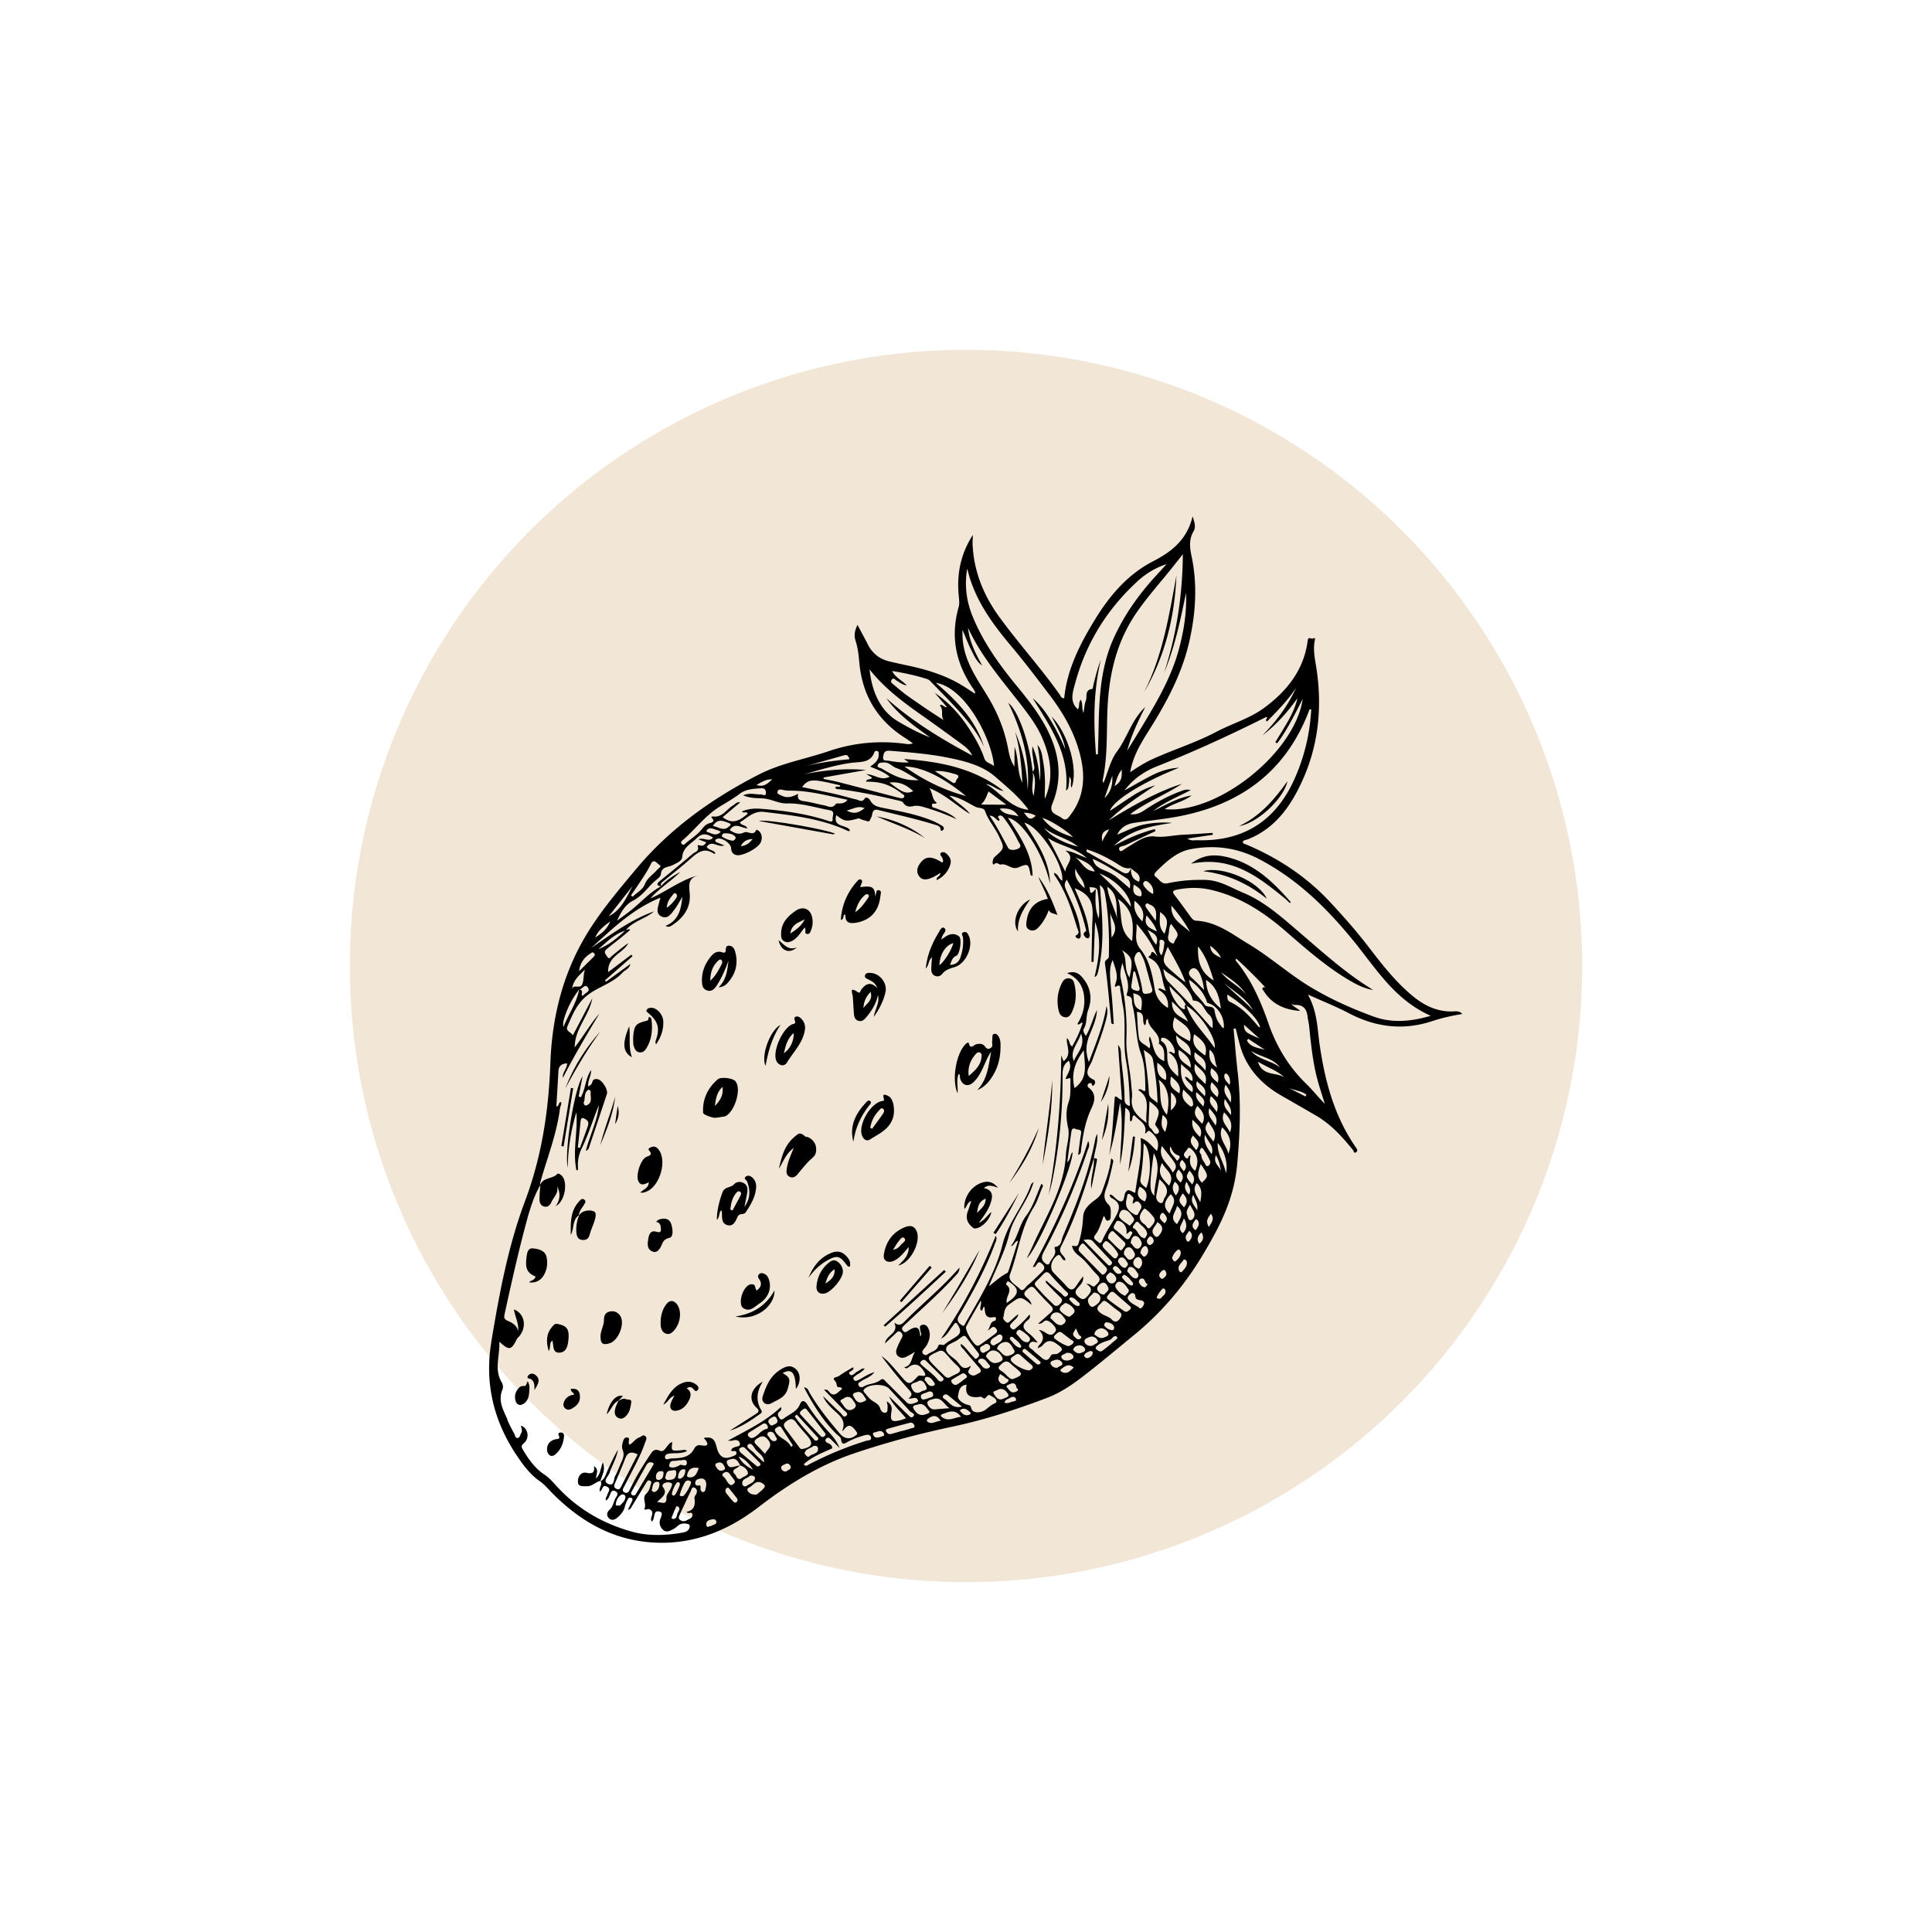 <svg viewBox="0 0 500 500" id="a" xmlns="http://www.w3.org/2000/svg"><defs><style>.c{stroke-width:0}</style></defs><circle style="stroke-width:0;fill:#eee0cb;opacity:.8" r="159.47" cy="250" cx="250"></circle><path class="c" d="M127.15 347.24c2.05-12.3 4.31-24.64 8.71-36.35 4.38-11.66 6.14-23.55 6.58-35.81.41-11.33 2.98-22.22 8.73-32.18 3.74-6.48 8.62-12.2 13.41-17.94 8.78-10.54 19.75-18.35 31.93-24.57 5.66-2.89 11.97-3.94 17.93-5.98 6.3-2.15 12.68-2.77 19.24-1.99.77.09 1.6.34 2.58-.06-.86-.59-1.5-1.05-2.17-1.48-7.17-4.59-10.97-11.14-11.71-19.53-.16-1.84-.37-3.72-.94-5.46-.49-1.51-.22-2.72.48-4.17.96 1.81 1.86 3.45 2.71 5.12 1.19 2.33 3.08 3.77 5.64 4.36 1.43.33 2.87.66 4.31.96 5.07 1.06 9.99 2.53 14.43 5.23 1.09.66 2.15 1.39 3.3 2.13.04-.29.07-.37.05-.42-.15-.29-.3-.59-.49-.86-4.48-6.47-5.96-13.47-3.77-21.14.24-.86.15-1.69.06-2.55-.59-5.6.27-10.9 3.61-16.11-.03 1.11-.09 1.81-.06 2.5.33 6.89 2.79 13.03 6.79 18.56 5.01 6.92 10.8 13.26 15.74 20.24.27.39.4.99 1.18.97.7-7.25 3.88-13.62 7.58-19.75 3.86-6.41 8.54-12.15 15.4-15.69 4.81-2.48 8.81-5.58 10.25-11.65.53 1.69.89 2.8.23 3.91-1.22 2.06-.97 4.2-.51 6.37 1.55 7.32 1.1 14.61-.52 21.88-1.84 8.29-5.75 15.68-10.24 22.83-2.14 3.4-4.34 6.8-5.11 11.24 2.05-1.4 3.86-2.52 5.8-3.4 5.43-2.48 11.16-4.24 16.46-7.04 4.09-2.16 8.67-3.46 12.39-6.2 5.9-4.34 10.3-9.84 11.27-17.34.17-1.33.92-.39 1.35-.61.76-.4.53.3.48.58-.49 2.6.16 5.15.52 7.65 1.45 10.16.35 19.97-4.07 29.31-2.96 6.26-6.94 11.72-13.79 14.42-.45.18-1.09.13-1.3.73.19.47.64.49.99.64 8.22 3.47 15.48 8.28 21.56 14.79 3.53 3.79 6.95 7.66 10.1 11.77 3.35 4.37 6.74 8.72 10.97 12.31 3.11 2.64 6.6 4.48 10.91 4.29.71-.03 1.57-.15 2.31.67-2.78.45-5.33 1.03-7.81 1.85-7.52 2.48-14.64 1.57-21.55-2.05-3.28-1.72-6.75-3.09-10.62-4.84 2.49 4.39 2.45 8.87 3.09 13.22 1.39 9.42 3.85 18.51 9.42 26.46.35.5.41.85-.04 1.15-.59.38-.56-.32-.76-.56-2.77-3.41-5.68-6.66-9.55-8.91a1117.5 1117.5 0 0 0-8.83-5.09c-4.48-2.53-8.04-5.95-10.05-10.68-.92-2.16-1.33-4.54-1.97-6.82l-.54.09c.36 3.78.64 7.57 1.08 11.34.89 7.65.58 15.29-.06 22.95-.75 9.11-3.86 15.67-8.91 24.12-4.75 7.95-10.63 14.95-17.84 20.84-3.46 2.83-6.89 5.71-10.39 8.49-3.77 2.99-7.55 6.04-12.11 7.77-8.03 3.05-16.19 5.71-24.62 7.49-8.55 1.8-16.97 4.07-25.24 6.85-9.12 3.07-17.2 8.07-24.79 13.91-7.58 5.84-16.07 9.45-25.81 9.26-11.01-.21-19.88-5.09-27.42-12.64-1.12-1.12-2.12-2.38-3.45-3.3-2.45-1.7-4.15-4.01-5.81-6.45-6.12-9.02-8.5-18.88-6.7-29.63Zm19.06-84.31c-.3.92-.61 1.85-.4 2.9 1.26-3.3 3.43-6.21 4.07-9.76-1.6 2.09-2.85 4.37-3.67 6.86Zm4.35-5.26c.17-.02.36 0 .4-.06.44-.67 1.91-.96 1.21-2-.81-1.21-1.45.46-2.26.44 1.06.17.64.99.64 1.62Zm-2.51-1.49c.19-1.73 1.98-.1 2.58-1.36.56-1.16.23-2.26.76-3.87-1.85 1.73-3.21 3.03-3.34 5.24Zm4.55-9.28c-1.58 1.03-2.5 2.49-2.74 4.46 1.22-1.2 2.43-2.41 3.65-3.61.29-.29.61-.6.28-1.01-.44-.54-.8-.08-1.18.16Zm1.45-4.28c1.55-.99 3.05-2.04 3.85-4.15-1.71 1.26-3.13 2.37-3.85 4.15Zm3.5-5.49c3.26-1.65 4.57-4.85 6.15-7.81-2.05 2.6-4.1 5.21-6.15 7.81Zm13.03-13.36c-.56-.29-1.37-1.72-2.13-.16-.95 1.95-2.19 3.73-3.39 5.53-.58.88-1.19 1.73-1.78 2.6.16.11.33.21.49.32 1.03-1.13 2.5-1.63 3.18-3.37.56-1.43 2.17-2.46 3.26-3.72.27-.31 1.2-.76.37-1.19Zm3.5.11c-1.11.63-2.86.29-3.05 2.37-.07.77-1.28 1.46-1.99 2.16-1.67 1.63-3 3.56-5.24 4.69-1.97.99-3.14 3.02-4.1 5.17 1.25-.93 2.53-1.83 3.75-2.81 2.52-2.03 4.67-4.51 7.59-6.06-1.2-.26-1.12-.71-.23-1.43 2.85-2.31 5.7-4.64 8.49-7.02.55-.47 1.71-.62 1.28-1.88-.17-.5.41-.32.69-.25.72.19 1.11-.18 1.5-.83-.56-.22-1.08-.42-2.03-.78 1.5-.56 2.74.83 3.79-.44-1.45-.96-2.76-1.31-4.2.13-1.46 1.46-3.54 2.34-3.76 4.84-.11 1.19-1.48 1.59-2.47 2.15Zm13.5-8.24c-.32-.01-.77.26-.76.83.78.59 1.73.93 2.7 1.1.5.09 1-.66.85-.89-.63-.95-1.75-1-2.79-1.03Zm1.02-1.69c.37-.33.84-.65.04-.94-1.39-.51-2.87-1.34-4.15.76 1.51.24 2.71 1.42 4.11.19Zm-2.06 1.31c-.43-.21-.65-.38-.89-.42-.87-.16-1.71-.9-2.62-.13-.21.18-.29.54.04.62 1.07.25 2.13 1.27 3.47-.06Zm4.89-9.82c-1.55 1.16-3.23 2.15-4.9 3.15-3.85 2.29-6.46 5.91-9.77 8.77-.35.31-.77.69-.23 1.13.43.35.72-.09 1.01-.33 1.34-1.11 2.86-2.07 3.94-3.39.69-.84 1.21-1.53 2.32-1.77.31-.07 1.35-.44.48-1.24-.3-.28-.12-.51.19-.46 2.48.35 3.53-1.86 5.25-2.86.56-.32.89-.98 1.85-.79-1.5 1.27-3.01 2.53-4.54 3.82 2.56 2.07 4.53.8 6.45-.87-.18-.79-1.08.04-1.45-.6 1.58-.7 3.26-.82 4.84-.69 5.93.46 11.82 1.27 17.49 3.14.54.18 1.23.37 1.12-.45-.1-.78.76-2.04-.72-2.31-3.67-.66-7.26-1.86-11.04-1.76-2.21.06-4.07-1.15-6.24-1.3-1.54-.11-3.18.03-5.16-.8 1.83-.77 3.24-.16 4.6-.24.44-.03 1.33.7 1.3-.49-.02-.76-.39-1.17-1.29-1.1-1.93.15-3.83.18-5.51 1.44Zm4.37-2.29c1.93.67 2.97-.47 4.04-1.46-1.51-.07-2.68.65-4.04 1.46Zm6.79 1.27c-.57-.12-1.17-.22-1.36.41-.2.68.54.82.97 1.04 1.29.67 2.58.55 4.37-.46-.31 1.32.26 1.77 1.46 1.93 1.78.24 3.53.75 5.3 1.09 1 .19 1.99.99 3.01-.39.25-.34 2.02.38 2.99-1.07-5.06-1-9.88-2.4-14.95-2.35-.6 0-1.21-.07-1.79-.19Zm16.53 5.33c1.96 1.1 3.2.54 4.63-.6-1.73-.74-2.9.23-4.63.6Zm-.67-14.28c-3.34.95-6.67 1.88-10.01 2.82 3.73-.97 7.55-1.44 11.41-1.81-.27-.9-.66-1.22-1.4-1.01Zm8.67-1.07c-.36-.17-.71-.06-.83.28-.99 2.78-3.63 2.46-5.69 2.71-4.27.53-8.33 1.85-12.46 2.97 5.28-1.07 10.59-1.56 16-1.09-3.66.65-7.32 1.29-10.98 1.94 0 .12-.02.25-.03.37 1.34.28 2.7.52 4.02.86 4.91 1.26 9.82 2.56 14.72 3.84.39.1.78.2 1.17.27.41.07.86.06.98-.41.1-.38-.3-.52-.56-.72-2.99-2.32-5.53-3.18-9.33-3.12.15-.88 1.2-.36 1.57-1.07-.49-.29-.98-.59-1.48-.88 2.03.03 3.77 1.83 6.01.67-1.37-1.22-3.1-1.82-5.04-2.62 1.22-.84 2.26-1.67 2.21-3.14 0-.33.08-.68-.3-.86Zm9.22 10.35c-1.73-1.61-3.59-2.55-6.14-2.22 3.45 2.67 4.33 3 6.14 2.22Zm-9.19-6.72c-.19.69.67.64 1.07.89 2.79 1.71 5.66 3.21 9.51 2.98-2.08-1.19-3.78-2.43-5.79-3.15-1.07-.38-1.79-1.46-3.11-1.42-.71.02-1.47-.03-1.67.71Zm6.93.35c4.74 3.39 9.87 6 15.92 7.64-6.16-5.06-11.58-7.62-15.92-7.64Zm13.3 2.02c-1.75-.52-3.5-1-5.44-.84 1.47.95 2.96 1.87 4.41 2.85 1.06.72.95-.35 1.3-.76.47-.55.64-.98-.27-1.25Zm-22.34-27.15c.59 5.53 2.63 10.69 7.46 13.5 2.54 1.48 5.3 3 8.21 4.07-4.17-2.94-8.31-5.91-11.34-10.14 6.7 5.99 14.32 10.63 22.24 14.85-.59-1.34-1.66-2.19-2.75-2.99-3.48-2.55-6.97-5.1-10.51-7.58-4.85-3.41-9.55-6.98-13.31-11.71Zm17.13 3.45c5.59 4.75 10.33 9.72 12.48 16.54-1.48-3.23-3.64-6.03-5.98-8.66-2.58-2.91-5.35-5.66-8.06-8.46-.26-.26-.69-.4-1.06-.51-2.74-.84-5.55-1.45-8.65-1.96.81 1.7 2.41 2.33 3.81 3.74-1.33-.22-1.93-.84-2.65-1.23-.4-.22-.82-.95-1.31-.21-.41.61.2.96.59 1.28 1.17.98 2.32 2 3.57 2.88 3.03 2.15 6.1 4.23 9.3 6.25-.86-1.19.13-2.73-1.02-3.8.85-.45 1.05.58 1.88.44-1.1-1.29-2.13-2.49-3.16-3.69 3.65 2.46 6.51 5.62 8.86 9.22 1.59 2.44 3.03 4.97 3.98 7.74.43 1.24 1.63 1.2 2.49 2.01-.36-6.24-7.01-20.24-15.06-21.57Zm15.41 24.33c-3.24-2.85-7.63-4-11.91-4.88-5.06-1.04-10.2-1.44-15.34-1.85-1.27-.1-1.58.37-1.76 1.47-.22 1.32.75.99 1.36 1.1 1.64.3 3.3.52 5.29.45-.55-.39-.86-.61-1.26-.89 9.26.67 18.06 2.28 25.78 8.28-1.91-.29-2.96-1.67-4.56-1.78 3.7 2.07 6.14 6.12 11 6.65-2.45-3.42-5.63-5.95-8.6-8.56Zm2.21 10.63c-.32-.42-.81-.85-1.35-.46-.51.37.57.7.1 1.26-.85-.31-1.1-1.28-2.45-1.4 1.89 2.81 3.3 5.56 4.76 8.29.43.81 1.82.74 2.73.24 1-.55.23-1.27-.06-1.86a34.628 34.628 0 0 0-3.73-6.06Zm3.79-.36c-1-1.75-2.58-2.24-4.85-2.02 1.32 1.84 3.32 1.39 4.85 2.02Zm-3.15-3.05c-1.79-1.33-3.13-2.33-4.6-3.42-.53 1.14-.74 2.23-1.95 3.4 2.47.01 4.22.02 6.55.03Zm4.52 2.06c.83.79 1.35 2.55 3.08.8-.97-.6-2.01-.74-3.08-.8Zm-10.74-38.07c-1.49-.97-2.1-2.56-2.85-4.01-.78-1.51-1.36-3.12-2.26-5.21-.22 4.78 1.34 8.45 3.33 11.97 1.24 2.19 2.66 4.27 3.9 6.46 2.16 3.83 3.73 7.89 4.55 12.22.31 1.61.62 3.22 1.66 4.71l.03-5.07c1.13 3.03.57 6.35 2.01 9.28-.21-4.46-.63-8.88-1.87-13.19 2.12 4.8 3.03 9.87 3.26 15.1.62-8.03-1.56-15.45-5.02-22.58 2.61 1.99 5.54 10.51 6.3 17.8.84-.85.22-1.83.2-2.73-.03-1.08-.49-2.14-.23-3.82 1.39 3.21 1.6 6.07 1.92 8.93.26-3.13-.08-6.2-.63-9.31 1.09 1.25 1.21 2.85 1.47 4.36.27 1.55.41 3.15.45 4.73.05 1.62-.09 3.25-.03 4.88 2.36-5.36 1.55-10.59-.64-15.72-1.33-3.12-3.36-5.84-5.43-8.52-4.97-6.43-10.37-12.57-13.81-20.05.37 3.6 1.97 6.71 3.69 9.79Zm27.02 49.79c-2.85-2.61-6.85-3.08-10.06-5.17 1.72 2.86 3.05 5.84 4.56 8.78-.1-1.84 2.88-3.57-.03-5.5 2.12.23 3.69 1.33 5.53 1.88Zm3.15 15.7c.21-2.39 0-4.78-.33-7.14-.16-1.12-1.32-.85-2.14-1.02.35.58-.16 2.81 1.68.45-.14 2.87-.23 5.35.79 7.71Zm-1.05-12.18c-1.13-2.36-3.41-2.83-5.29-3.83 1.84 1.03 2.43 3.64 5.29 3.83Zm9.74 84.11c-.31-.24-.6-.66-.92-.68-.54-.04-.39.55-.49.89-.63 2.1-.1 3.27 1.88 4.39.55.31.89.24 1.1-.28.32-.84 1.31-1.54.33-2.63-.73-.81-1.17-.34-1.78.23-.21-.82.55-1.38-.11-1.91Zm-6.31 35.21c-.39-.66-1.26-1.29-2.16-1.04-.64.18-1.29.66-1.39 1.53.76.53 1.5 1.2 2.48.8.51-.21 1.54-.51 1.07-1.29Zm.97-.62c.45.07.72-.48.6-.84-.29-.84-1.11-1.1-1.89-1.2-.4-.05-.69.34-.67.85.49.63 1.17 1.07 1.96 1.19Zm-4.64-6.16c.84-.47 1.9-1.25 1.66-2.43-.12-.59-.82-1.17-1.74-1.13-.48.8-1.7 1.24-1.41 2.39.16.61.66 1.64 1.49 1.17Zm.95-4.19c.24.59.85 1.17 1.76 1.12.42-.6 1.41-1.03.96-1.92-.27-.55-.79-1.48-1.62-1.06-.62.32-1.45 1.01-1.1 1.87Zm.62-4.6c.37.37.73.91 1.29.28.45-.5.85-1.02.19-1.71-1.79-1.86-3.53-3.75-5.31-5.62-.25-.27-.58-.69-.98-.24-.39.44-.76.93-.69 1.63.15.17.31.38.49.57 1.67 1.7 3.34 3.39 5.01 5.09Zm13.85-8.5c-.16-.38-.37-.82-.94-.82-.42.45-.9.9-.71 1.53.13.4.49.91 1.02.6.42-.25.87-.7.62-1.3Zm-.78-3.18c.58-.69 1.66-1.61.72-2.75-.66-.8-1.32-1.63-2.29-2.12-1.32 1.47-1.86 2.9.13 4.18.46.29.73 1.52 1.43.69Zm-.86 1.67c-.13-1.35-1.4-1.96-2.18-2.88-.34-.4-.74-.18-.95.21-.22.41-.96.94-.29 1.29 1.18.62 1.2 2.4 2.86 2.56.19-.38.6-.8.56-1.17Zm-3.24.59c-.6.09-.9 1.02-1.02 1.79.61.54.99 1.6 1.88 1.48.58-.08 1.21-1 .9-1.72-.3-.73-.86-1.68-1.76-1.55Zm-.02 4.37c-.35-.67-.86-1.71-1.84-1.4-.54.18-1.02 1.01-.87 1.85.58.47.88 1.55 1.78 1.27.59-.18 1.32-.97.93-1.72Zm-4.15 2.47c.41.61.84 1.35 1.75 1.42.4-.39.95-.79.58-1.34-.42-.61-.79-1.53-1.73-1.35-.41.07-.94.75-.6 1.28Zm-.96.93c-.44.28-.65.63-.34.99.44.51.83 1.25 1.72.97.37-.12.49-.47.2-.76-.48-.47-.79-1.19-1.59-1.2Zm4.03.23c-.54-.03-.72.64-.78 1.23.75.62 1.15 1.72 2.24 1.74.42 0 .87-.76.52-1.25-.51-.71-.97-1.67-1.98-1.72Zm.63 4.08c-.63-.8-1.26-1.64-2.19-2.05-.43.23-.77.51-.52.81.67.79 1.32 1.67 2.38 1.97.3.08.55-.45.33-.73Zm-1.16 1.68c-.61-.84-1.23-1.98-2.46-1.92-.47.03-1.17.94-.78 1.55.56.9 1.34 1.71 2.43 2.08.48-.58 1.27-1.1.82-1.71Zm-3.19-3.01c-.24-.63-.83-1.11-1.53-1.35-.56.5-1.24.96-.94 1.64.26.59.77 1.38 1.58 1.21.63-.13 1.16-.82.9-1.5Zm-2.47-3.68c.3.3.64.83 1.16.4.61-.5.15-.93-.22-1.32-1.44-1.55-2.91-3.08-4.33-4.66-.62-.69-1.33-.7-2.55-.46 2.13 2.18 4.02 4.12 5.93 6.04Zm-.63-3.88c.71.77 1.47 1.5 2.22 2.24.8.79 1.17.12 1.44-.49.26-.61-2.49-3.75-3.23-3.64-.55.5-1.21 1.04-.43 1.89Zm4.21.43c.39.31.68-.45.97-.77.4-.43.54-.88.03-1.36-.77-.72-1.49-1.48-2.26-2.19-.3-.28-.64-.84-1.14-.4-.43.38-.77.9-.77 1.71.99.96 2 2.08 3.16 3.01Zm-1.34-5.3c.83.65 1.66 1.31 2.42 2.04.75.73 1.24.59 1.61-.31.16-.39.74-.82.2-1.2-.52-.37-.68.47-1.32.59.38-1.39-.57-2.98-1.85-3.33-.67-.18-.82.27-1.01.67-.25.5-.76.99-.04 1.54Zm1.16-3.13c.63.89 1.74 1.46 2.64 2.15.68-.71 1.44-1.38 1-1.99-.68-.94-1.4-2.24-2.77-2.12-.52.05-1.29 1.37-.87 1.95Zm6.55-4.14c.95-1.81.27-2.96-1.33-3.84-.94 1.78-.56 3.05 1.33 3.84Zm.34-3.46c1.53-3.51 1.17-10.4-.66-11.57-.07 3.13-.29 6.19-.82 9.22-.22 1.27.79 1.67 1.48 2.35Zm2.1 1.98c0-3.85 2-7.44-.15-10.97-1.15 8.53-1.14 9.71.15 10.97Zm2.7.48c1.32-1.96.21-3.28-1.39-4.76-.29 1.55-.52 2.83-.77 4.1-.2 1 .3 1.86 1.09 2.07.74.2.72-.91 1.07-1.42Zm1.27 4.14c.51-1.81 2.15-3.31.27-5.01-1.85 2.08-1.98 3.36-.27 5.01Zm-.16-7.23c1.75-2.93-.92-3.95-1.79-5.88-1.47 2.75.19 4.19 1.79 5.88Zm6.78-3.84c1.01-2.4.65-4.16-1.06-5.68-.55-.49-.82-.27-1.06.2-.33.63-1.32 1.11-.44 2.02.92.96.59-.74 1.38-.4-.41 1.56-.15 2.88 1.19 3.86Zm3.71-31.33c-.14 1.84-.15 3.31 1.97 4.6-.83-1.71-.28-3.42-1.97-4.6Zm-20.35-47.03c0 1.58.26 2.99 2.12 3.53.69-2.07-1.28-2.46-2.12-3.53Zm-.36 28.33c.98-4.42.77-5.27-1.96-7.09 1.55 2.3.35 4.92 1.96 7.09Zm9.26 39.98c.36-1.68 1.22-3.13-.72-4.38-.14 1.5-.71 2.91.72 4.38Zm2.84 7.21c.26.46.51-.01.68-.26.26-.37.32-.74-.21-.92-1.13-.37-1.57-1.29-1.97-2.31-.62 1.68.87 2.39 1.49 3.48Zm-6.03-25.88c-.22-1.27-1.38-1.84-2.39-2.55.67 3.76 1.08 7.47 1.34 11.21.09 1.35 1.45 1.68 2.22 2.54-.04-3.83-.54-7.52-1.17-11.19Zm-.95-2.93c.64-1.2-.46-2.02.14-3.11 1.04 2.32.82 5.22 3.75 6.39-.12-1.67.36-3.41-1.42-4.51.61-2.86-2.82-3.81-2.81-6.44-.96.41-.19 1.22-.84 1.65-.94-.97.45-3.28-2.04-3.46.16 2.27.2 4.54.54 6.77.21 1.42 1.83 1.64 2.68 2.71Zm4.27 8.17c.46-2.07-.52-3.32-2.21-4.5-.08 1.99 0 3.64 2.21 4.5Zm6.91.19c.28-2.26-1.68-2.93-2.94-4.37-.26 3.07.19 5.58 2.88 7.3.75-1.97-1.55-2.46-1.9-3.95.89-.06 1.06 1 1.96 1.02Zm-7.29-35.51c.08-.55-.23-.93-.73-.99-.6-.06-.53.53-.5.84.1.99-.5 2.07.47 3.2.59-1.1.62-2.09.75-3.06Zm2.05 7.23c1.09.95 2.16 1.93 3.41 2.79-1.11-3.18-2.86-6.02-4.58-9.19-1.56 3.79-1.49 4.09 1.17 6.4Zm-3.98-10.37c-.57-1.73-1.55-2.82-2.65-4.14-.92 2.67.78 3.26 2.65 4.14Zm-2.39-.37c.74 1.46 1.19 2.66 2.22 3.81.78-2.23-.49-2.94-2.22-3.81Zm10.44 23.72c-.75-2.02-2.29-3.39-4.13-5.22-.16 3.48 2.48 3.92 4.13 5.22Zm-3.48-1.15c-1.01 3.03-.37 4.02 3.98 6.21.9-3.52-2.03-4.51-3.98-6.21Zm2.27-2.12c1.04.29-.17-1.13.68-1-.87-2.01-2.72-3.15-4.24-4.96-.05 1.92 2.31 5.62 3.55 5.96Zm5.66 12.03c.81-2.81-.94-4.08-2.85-5.53-.87 2.93.95 4.14 2.85 5.53Zm-2.67-.88c-.74 2.5 1.62 2.93 2.69 4.8.71-3.06-1.55-3.56-2.69-4.8Zm.04 3.05c-.67 2.65 1.24 3.6 2.66 5.22.81-2.93-1.41-3.65-2.66-5.22Zm-4.85-7.4c-.15 3.03 2.05 3.65 3.69 5.25.35-3.17-2.21-3.51-3.69-5.25Zm.64 3.78c-.42 2.57 1.57 3.44 3.11 4.59.07-2.29-1.39-3.48-3.11-4.59Zm1.2 10.23c-.68 2.02.22 3.09 1.4 4.04.24.2.47.53.85.31.34-.2.27-.58.24-.89-.14-1.55-1.49-2.2-2.49-3.46Zm-1.36-3.34c.15-2.63-.17-4.81-2.47-6.26.78-.46 1.05.41 1.58.25.21-1.56-1.42-3.83-2.87-4.02-.29-.04-.56-.04-.65.27-.05.17-.05.5.05.56 1.91 1.18 1.44 3.22 1.59 4.89.17 1.98 1.33 3.01 2.78 4.31Zm-7.8-26.56c-.53-1.62-.75-3.34-1.66-4.83-.23-.38-.34-1.01-.9-.8-.36.13-.67.64-.83 1.05-.31.78 0 1.56.25 2.31.7 2.13 1.37 4.27 1.67 6.48.15 1.11.68.99 1.51.86.97-.15 1.26-.54.97-1.45-.37-1.19-.69-2.4-1.02-3.61Zm-4.11-8.51c.36-4.13.59-7.91-3.66-10.9 1.34 3.85-.13 8.01 3.66 10.9Zm-3.85-5.73c-.4-2.91.54-6.21-2.58-8.31.3 2.96 1.89 5.49 2.58 8.31Zm5.58 17.14c-.27-1.19-.64-2.36-.97-3.53-.14.02-.28.03-.43.05-.17 1.14-.32 2.29-.51 3.43-.12.69.09 1.16.78 1.35.36.1.89.31 1.09.15.5-.38.15-.98.04-1.44Zm8.33 23.63c-.41 2.34-.2 2.77 2.17 4.39.6-2.13-.82-3.19-2.17-4.39Zm-7.74-17.12c.5-3.11.13-3.92-2.04-4.41.31 1.65-.23 3.6 2.04 4.41Zm-2.64-26.79c-.03-2.93-3.93-7.06-8.17-8.63 2.86 2.61 5.63 5.3 8.17 8.63Zm2.49 10.99c2.3 2.81 3.07 6.53 3.64 10.15.35 2.21 1.44 3.8 3.46 5.05.22-2.31-.74-3.75-2.55-4.77.13-.11.25-.23.38-.34.4.17.8.34 1.65.69-1.42-3.06-.65-6.62-4.01-8.38-.26-.14-.88-.4-.1-.75.48-.22 0-2.17 1.97.29-1.68-3.85-3.5-6.2-5.48-8.53.23 2.22-.82 4.32 1.04 6.6Zm.48-7.21c.71-2.26-.14-3.84-2-5.32-.39 2.32.53 3.87 2 5.32Zm-.91-6.54c.36.09.68.1.71-.36.1-1.35-.88-1.92-2.03-2.62-.23 1.44-.27 2.59 1.31 2.99Zm1.93 1.98c-.4.31-.2.75 0 1.04.69 1.01 1.43 1.99 2.45 3.38.24-2.09.21-3.52-1.56-4.22-.29-.12-.57-.44-.89-.2Zm-.64-4.62c.6.84 1.32 1.57 2.39 2.11.22-1.39-.31-2.31-1.21-3.07-.32-.27-.73-.43-1.08-.14-.34.28-.33.78-.1 1.09Zm5.37 12.38c1.04-3.24.87-4.1-1.18-5.63 0 2.04-.51 3.97 1.18 5.63Zm1 .36c-.23.86-.07 1.55.76 2.01.25.14.66.23.69.03.15-.94 1.31-1.65.79-2.7-.37-.75-.95-1.4-1.57-2.27-.63 1.1-.44 2.06-.67 2.93Zm6.42 16.93c-.14 0-.25-.7-.41-1.06-1.1-2.43-3.16-4.1-5.25-5.51-.57-.39-1.33-.82-2.08-1.64.2 1.47.48 2.51 1.31 3.36 3.66 3.72 7.32 7.44 10.71 11.42.12.14.3.24.73.57.06-1.49.03-2.69-.92-3.49-1.39-1.18-1.62-3.62-4.09-3.64Zm-1.75 1.37c1.4 4.26 4.79 7.16 7.28 10.92.57-2.58-4.02-9.21-7.28-10.92Zm6.45 16.11c-.72 1.83.35 2.72 1.65 3.77.54-1.92-.43-2.83-1.65-3.77Zm.06 3.62c-.88 2 .4 2.83 1.46 3.92.89-1.84-.35-2.71-1.46-3.92Zm-.18 3.63c-.92 1.94.68 2.65 1.51 4.15.7-2.22-.41-3.09-1.51-4.15Zm-.42 3.12c-.63 2.04.8 2.96 1.62 4.52.81-2.17-.55-3.13-1.62-4.52Zm-1.17-3.06c.66-2.33-1.14-2.87-2.04-3.93-.62 1.8.91 2.53 2.04 3.93Zm-2.2-1.09c-.4 1.94 1.04 2.61 1.79 3.75.56-1.51.37-1.91-1.79-3.75Zm.26 3.56c-1.07 1.76-.83 2.63 1.28 4.62 1.04-1.97 0-3.32-1.28-4.62Zm-1.22 3.57c-.39 1.87.51 3.19 1.95 4.49.97-2.33-.91-3.23-1.95-4.49Zm.1 4.11c-1.34 1.72.01 2.6.82 3.78 1.42-1.78.14-2.67-.82-3.78Zm-5.7-11.19c0 1.57-.01 2.97-.02 4.68q2.76-2.42.02-4.68Zm-3.19-3.27c.87 3.11-.31 6.34 2.15 9.08.91-4.2.2-7.44-2.15-9.08Zm6.07 20.75c-1.26 1.21-.24 2.01.43 2.95 1.09-1.19.45-2.06-.43-2.95Zm1.19 5.66q-1.09 1.63.6 3.33c.79-1.32-.17-2.19-.6-3.33Zm-2.11-3.16c-1.1 1.42-.56 2.42.53 3.36 1.09-1.28.51-2.29-.53-3.36Zm1.09 6.18c-1.18 1.8-1.16 2.02.32 3.61 1.14-1.33.8-2.48-.32-3.61Zm-2.01-3.01q-1.23 1.69.24 3.53c1.1-1.39 1.02-2.52-.24-3.53Zm-.6-2.39c1.7-1.9.82-2.1-2.8-6.88-1.08 3.33 1.82 4.62 2.8 6.88Zm-3.9-10.09c.85-.49 0-1.37-.45-2.01-.1-.15-.2-.4-.15-.54 1.38-3.39 1.35-3.54-1.5-5.81-.08 1.91-.14 3.62-.23 5.33-.03.62 0 1.24.51 1.64.62.5.96 1.88 1.82 1.39Zm-5.04-11.28c.81-.63 1.19.54 1.88.21-.04-3.25-.05-6.6-1.13-9.57-1.5-4.15-1.11-8.51-2.24-12.65-.22-.81.28-2.02-1.17-2.31-.53-.1-.19-.71-.11-1.03.64-2.53-.66-4.68-1.27-7.55-.53 1.77-.7 2.94-.42 4.19 1.12 5.1 1.65 10.21 1.43 15.5-.16 3.89.97 7.84 1.25 11.79.08 1.19.32 2.4.17 3.56-.37 2.96 1.41 4.59 3.81 6.39-.46-3.15 1.33-6.4-2.21-8.53Zm-7.22-45.91.36 6.47c2.08-2.62.03-4.5-.36-6.47Zm-1.7-11c1.3.53 2.5 1.11 3.55 2 1.05.89 2.08 1.78 3.24 2.77.15-1.17.12-2.03-.82-2.63-2.78-1.77-5.54-3.57-8.77-5.04.33 1.77 1.69 2.44 2.81 2.9Zm4.43.32c1.38.85 2.17.76 2.61-.84-1.6.35-2.74-.63-3.95-1.37-2.34-1.42-4.79-2.61-7.43-3.46-.32.69.28.8.62.99 2.71 1.56 5.48 3.03 8.14 4.67Zm-11.72-.7c-.4 2.14.67 3.57 2.38 5.06-.13-2.22-1.88-3.38-2.38-5.06Zm.63-5.7c-2.6-2.18-6.16-2.71-8.77-4.87 1.51 2.04 5.09 4.02 8.77 4.87Zm-1.26-2.45c-1.51-1.62-6.09-4.53-7.92-4.94 1.67 2.28 4.11 3.76 7.92 4.94Zm-10.46-16.81c.42 2.04-.61 4.15.3 6.17.14-2.07.78-4.17-.3-6.17Zm4.43-19.91c-3.24-4.27-6.47-8.55-9.93-12.66-5.05-6-9.63-12.27-11.42-20.14-.74 4.27-.24 8.38 1.37 12.35 2.71 6.69 6.87 12.48 11.43 18.03 2.48 3.02 4.93 6.08 6.89 9.46 3.87 6.65 5.36 13.65 2.33 21.08-1.06 2.59 1.35 2.73 2.47 3.68 1.15.97 1.83-.28 2.37-1.01 3.12-4.18 3.67-8.91 2.7-13.82-1.26-6.35-4.33-11.87-8.22-16.99Zm13.63 37.86c.37-1.04 1.07-1.9 1.73-3.13-1.99.51-2.02 1.75-1.73 3.13Zm9.01-67.27c-7.98 7.33-13.39 16.21-16.14 26.61-.57 2.15-1.39 4.48.77 6.44.58-.65.05-1.73.78-2.46.57 1 .15 2.12.68 3.42.24-1.29.26-2.28.61-3.15.43-1.06-.41-2.84 1.68-3.07.14-.02.21-.72.3-1.1.54-2.17 1.08-4.34 1.92-6.48-1.98 8.14-1.92 16.31-1.27 24.51.16 0 .33.01.49.02.06-2.22.14-4.44.18-6.67.15-7.97.53-15.91 3.89-23.36 2.73-6.05 6.54-11.42 11.06-16.31.89-.97 1.77-1.95 2.65-2.92-2.98.98-5.46 2.54-7.63 4.53Zm-6.45 50.25c-.6 1.75-1.21 3.49-2.01 5.79 1.59-1.57 2.15-3.25 2.01-5.79Zm.59 2.67c1.88-1.1 1.95-2.47 1.84-4.26-1.01 1.35-1.35 2.62-1.84 4.26Zm7.93-20.41c-1.86 3.63-3.58 7.29-4.67 11.25.83-1.34 1.67-2.67 2.49-4.02 4.31-7.13 8.75-14.18 10.93-22.33 1.27-4.76 2.03-9.57 1.82-14.51-1.45 7.02-2.89 14.04-5.68 20.71 3.23-9.95 4.78-20.14 4.85-30.69l-2.37 3c-3.19 4.02-6.65 7.83-9.58 12.07-5.4 7.83-7.27 16.59-7.59 25.81-.2 5.88.05 11.79-1.21 17.61-.03.16.09.35.2.76 1.18-2.88 1.81-5.9 3.49-8.17 2.73-3.68 3.85-8.31 7.32-11.51Zm36.99 3.57c1.03-1.85 1.94-3.76 2.4-5.88-2.57 3.62-5.5 6.88-9.05 9.62 3.54-3.66 6.6-7.63 8.67-12.28-2.11 3.22-4.8 5.92-7.48 8.67-.73-.48.39-.84-.14-1.2-9.25 4.62-18.67 8.97-28.34 12.8-3.31 1.31-6.23 3.33-8.42 6.26 2.3-1.28 4.57-2.61 6.91-3.82 2.26-1.17 4.66-1.94 7.22-2.07-9.05 3.57-17.06 8.41-17.89 11.17 2.02-1.34 3.88-2.6 5.76-3.83 1.84-1.2 3.8-2.16 5.95-2.78-4.15 2.83-8.4 5.52-12.02 9.06 6.04-3.69 12.13-7.27 18.94-9.46-4.22 2.82-9.05 4.63-13.39 7.86 1.66.21 2.72-.38 3.77-1.08 2.91-1.93 5.96-3.62 9.25-4.83.7-.26 1.43-.65 2.64-.32-3.49 1.81-6.88 3.16-9.74 5.45 3.22-1.6 6.33-3.46 9.97-4.07-2.02 1.62-4.73 1.99-6.95 3.54 13.66 1.38 33.71-14.63 35.71-28.51-2.03 3.92-3.95 7.91-6.6 11.47-.17-.09-.33-.18-.5-.27 1.11-1.83 2.27-3.64 3.32-5.51Zm1.69 14.9c2.55-5.71 3.95-11.67 4.29-17.9-.56-.12-.55.31-.65.56-6.34 16.43-18.92 24.89-36.01 27.54-3.05.47-6.12.8-9.17 1.27-1.84.28-3.4 1.06-4.4 3.07 1.69-.72 3.13-1.39 4.6-1.95 1.57-.59 3.23-.91 4.9-1.07 1.55-.15 3.11-.2 4.72-.04-5.51.82-10.91 1.78-15.06 5.93 3.37-1.82 6.85-3.37 10.56-4.32.07.17.15.33.22.5-2.56 1.21-5.13 2.4-7.69 3.63-.63.3-1.89.29-1.74 1.02.2 1.05.99.3 1.52-.04.23-.14.44-.31.67-.44 2.2-1.28 4.44-3.08 6.98-2.77 2.55.31 4.88-.34 7.31-.45 2.57-.11 5.14-.32 7.71-.48.02.16.03.32.05.49l-6.58.99c1.06.68 1.84.4 2.57.42 12.05.35 20.36-5.09 25.2-15.95Zm4.13 53.97c5.15 3.12 10.65 5.55 16.28 7.62 4.69 1.72 9.55 1.35 14.8-.19-9.29-4.13-14.09-12.14-19.86-19.25-6.93-8.53-14.64-16.15-24.67-21.36-5.74-2.99-11.6-3.65-17.66-2.5-3.55.67-6.38 3.3-8.95 5.89-.35.36-.57.88-.08 1.21.98.67 1.52 2.06 3.14 1.71 3.22-.7 6.44-.95 9.77-.87 3.72.09 6.61 2.01 9.75 3.31 5.37 2.22 9.68 6.05 14.02 9.77 5.2 4.45 10.28 9.04 15.91 12.97 1.22.85 2.48 1.64 3.72 2.45-2.53-.45-4.7-1.63-6.82-2.92-5.66-3.45-10.61-7.78-15.57-12.1-5.67-4.95-11.81-9.04-19.32-10.85-3.01-.73-5.95-.71-8.96-.13-1.04.2-1.46.47-.67 1.49 1.43 1.83 2.77 3.72 4.14 5.58.36.48.71.96 1.4.99 5.32.25 9.3 3.47 13.55 6.02 5.6 3.36 10.46 7.77 16.05 11.15Zm-28.99-3.98c-.41-.66-1.18-1.31-1.98-.62-.7.61-.72 1.41.13 2.14 1.02.87 1.93 1.87 3.29 3.22-.29-2.05-.66-3.48-1.43-4.74Zm-2.2-10.21c-1.3-2.49-2.95-4.69-4.84-6.9-.24 3.74 2.94 4.89 4.84 6.9Zm6.12 12.47c-1.06-3.21-1.87-6.09-4.07-8.81-.13 3.75.53 6.69 4.07 8.81Zm8.36 3.58c-1.63-2.46-4.08-4.04-6.46-5.68 1.79 2.29 4.58 3.49 6.46 5.68Zm-5.71-2.9c2.42 2.42 5.17 4.51 7.5 7.03-1.73-3.11-4.86-4.82-7.5-7.03Zm26.1 31.25c-.87-2.74-1.78-5.45-2.4-8.24-.87-3.94-1.26-7.95-1.67-11.96-.08-.79-.31-1.56-.39-2.34-.21-1.95-1.09-3.15-3.27-3.04-.3.02-.62-.19-.93-.29-.6-.18-1.16-.41-1.7-.69.54.28 1.1.52 1.71.69.58.82 1.57 1.11 2.25 1.83-3.88-.3-7.19-1.64-9.35-5.06-.19-.3-.67-.68-.24-.99.46-.33.78.22 1.09.51-2.53-2.78-5.19-5.43-8.03-8.01-.11.26-.22.41-.19.45 4.06 4.86 6.51 10.57 8.57 16.44 2.07 5.9 5.18 11.1 9.7 15.49 1.69 1.64 3.15 3.52 4.85 5.22Zm-5-1.9c.08-.15.16-.31.24-.46-1.33-1.03-3.15-1.11-4.66-1.79 1.47.75 2.95 1.5 4.42 2.25Zm-5.42-4.9c-1.85-1.8-4.33-2.55-6.9-4.11 1.18 3.9 4.84 2.62 6.9 4.11Zm-1.18-2.58c-1.81-2.56-5.1-2.71-7.5-4.34 1.91 2.38 5.26 2.45 7.5 4.34Zm-3.89-4.59c-1.44-.95-2.88-1.9-4.31-2.85-.12.14-.24.28-.36.43.91 1.8 2.94 1.88 4.68 2.42Zm-1.45-2.95c-1.57-1.39-2.69-2.4-4-3.56.13 1.84.34 2.02 4 3.56Zm-7.6-9.46c3.14 1.43 5.29 3.94 7.42 6.48.06.07.24.06.36.08-.45-2.08-3.77-5.43-8.45-8.46-.1.89.02 1.61.67 1.9Zm-2.32-11.4c-.7-1.46-1.64-2.21-2.79-3.15.06 1.91 1.29 2.41 2.79 3.15Zm-3.9 5.71c.12 3.12 1.35 5.42 3.86 7.4-.44-3.02-1.04-5.63-3.86-7.4Zm2.25 8.09c.18 1.17.56 2.45 1.41 3.44.29.34.42.83.94.97.31-2.7-1.59-5.82-4-6.47-.4-.11-.34-.31-.41-.51-.75-2.12-2.25-3.99-4.57-5.57.28 2.97 2.65 4.35 3.99 6.4.68 1.03 2.37 0 2.64 1.73Zm4.01 18.5c-.08-.91-.12-1.85-1.06-2.38-.07-.04-.38.16-.41.28-.28 1.14.53 1.73 1.28 2.69.15-.47.19-.53.19-.59Zm-1.19.54c-.88 2 .38 3 1.34 4.6.36-2.08-.33-3.24-1.34-4.6Zm-.18 3.67c-.63 2.07.6 2.81 1.57 4.19.24-1.89-.74-2.79-1.57-4.19Zm1.32 8.68c.88-2.39-.12-3.79-1.53-5.21-1.05 2.25.68 3.41 1.53 5.21Zm-.42 5.51c1.01-2.59.52-4.82-1.61-6.84-1.22 2.8 1.17 4.59 1.61 6.84Zm-.63 5.04c.6-2.35-.33-5.76-2.12-7.84-.17 2.98 1.63 5.04 2.12 7.84Zm-4.52-13.43c-1.2 1.86-1.13 2.15 1.29 5.21 1.14-2.26-.46-3.59-1.29-5.21Zm3.25 13.05c-.22-1.38-.39-2.78-1.33-4.28-.86 2.15 1.14 2.89 1.33 4.28Zm-4.1-9.59q-.72 1.95 1.69 5.04c.71-2.17-1.07-3.16-1.69-5.04Zm.74 8.09c.49-.2.71-.92.51-1.36-.48-1.05-1.07-2.08-1.75-3.02-.51-.7-.72-.02-.88.38-.19.49.17.85.39 1.13-.02.88.43 1.46.83 2.05.24.34.34 1.04.9.82Zm-1.88-.48c-.68 1.86-1.18 3.41.31 4.79 1.75-1.63 1.74-1.79-.31-4.79Zm2.1 16.26c.7-1.19 1.55-2.03.53-3.41-.79 1.04-1.46 1.91-.53 3.41Zm-2.24-6.36c.35-1.97.63-3.62-.9-4.99-1.35 1.91.1 3.23.9 4.99Zm-2.77-8.24c-1.01 1.62-.99 1.67.68 3.59 1.06-1.45.22-2.49-.68-3.59Zm.96 6.29c-.93 1.88.26 2.6 1.03 4.02.25-1.72-.47-2.61-1.03-4.02Zm1.58 12.69c.94-.84 1.35-1.7.53-2.97-.98.95-1.31 1.82-.53 2.97Zm-.97-3.52c.71-.92 1.23-1.75.43-2.71-.2-.24-.46-.05-.62.18-.61.86-1.03 1.7.2 2.52Zm-1.18-2.65c.67-.2 1.1-1.12.79-1.96-.22-.6-.6-1.15-1.06-2.01-.55 1-1.1 1.72-.75 2.59.22.54.29 1.6 1.03 1.38Zm-1.04 5.44c.22.29.49.13.66-.07.7-.85.93-1.71-.06-2.58-.6.86-1.42 1.59-.59 2.66Zm-1.09-2.03q1.65-1.67.27-3.85c-.4 1.51-1.84 2.57-.27 3.85Zm-1.5-7.07c-.31 1.7-2.13 3.07 0 4.73.85-1.53 2.05-2.91 0-4.73Zm1.28 17.03c.64-.69 1.41-1.42 1.27-2.49-.04-.28-.28-.73-.84-.65-.41.89-1.59 1.44-1.25 2.68.1.35.46.85.83.46Zm-1.71-2.68c.73-.53 1.35-1.27 1.41-2.21.02-.3-.3-1.11-.82-.73-.72.52-1.23 1.32-1.44 2.14.24.46.57 1.01.85.8Zm-2.82-9.85c1.06-.99.58-1.74-.09-2.47-.29-.32-.56-.26-.8.08-.77 1.12.14 1.65.89 2.39Zm-1.27 3c.9-1.16 1.12-2.25-.59-3.31-.41 1.21-2.05 2.05-.7 3.53.54.59.93.25 1.29-.21Zm.91 11.3c.53-.37 1.06-.86.77-1.63-.13-.35-.44-.81-.86-.49-.49.37-1 .86-.88 1.55.31.35.5.88.96.56Zm-.63 5.17c.45-.63 1.42-1.01 1.25-2.02-.06-.37-.48-.82-.85-.42-.58.62-1.08 1.35-1.41 2.12-.11.25.51.49 1.01.33Zm-4.01-10.92c.57-.37.94-1.13.71-1.88-.12-.38-.46-.98-.97-.69-.63.36-.88 1.07-.98 1.75.45.38.7 1.17 1.24.82Zm-1.98.23c-.68.2-1.2.97-1.05 1.7.13.61.73 1.06 1.41 1.3.6-.52.97-1.17.82-1.91-.11-.56-.56-1.28-1.18-1.09Zm.47 6.68c.28.55.73 1.07 1.46 1.12.32-.26.83-.75.55-.89-.65-.36-.52-1.48-1.38-1.4-.51.05-.92.64-.64 1.18Zm1.19 5.56c.23-.56-.2-.97-.63-1.05-.81-.16-1.6-.13-1.61-1.31 0-.28-.58-.84-1.11-.47-.47.33-.94.77-.83 1.31.72 1.37 2.14 1.64 3.1 2.49.3.27.87-.48 1.07-.97Zm-4.35 1.87c.29-.23.68-.42.89-.72.31-.45-.15-.69-.43-.94-1.19-1.04-2.39-2.06-3.56-3.12-.56-.5-1.02-.54-1.48.09-.33.46-1.03.95-.35 1.49 1.38 1.11 2.86 2.11 4.31 3.13.14.1.38.04.63.07Zm-1.97 1.93c.66-.86.75-1.42-.21-2.07-1.03-.71-1.98-1.54-2.96-2.31-.46-.36-.94-.57-1.37 0-.45.6-1.3.99-1.15 1.9.46.76 1.15 1.18 1.87 1.5.66.29 1.28.52 1.81 1.07.58.59 1.27.85 1.99-.08Zm-4.45 8.18c1.3-.92 2.48-2 3.7-3.02.23-.19.27-.45 0-.66-.24-.19-.47-.1-.72.03-.39.21-.48.63-1.05.84-1.16.44-2.51.74-3.45 1.7-.12.12-.15.34-.22.52.51.5 1.13 1.03 1.75.59Zm-1.19-2.62c-.28-.73-1.21-1.32-2.12-.94-.57.23-1.63.58-1.22 1.44.3.65 1.17 1.04 2.09.78.46-.42 1.52-.61 1.26-1.28Zm-7.22-6.23c.58-.42 1.48-1.05 1.19-1.68-.41-.9-1.31-1.59-2.35-1.85-.67.53-1.42.85-1.44 1.7-.01.55 2.22 2.11 2.6 1.83Zm1.26 5.27c.38.34.87.86 1.39.51.85-.57-.16-.79-.34-1.17-.21-.45-.42-.89-.74-1.58-.34.88-1.22 1.43-.31 2.24Zm-1.07.63c-.71-.58-1.47-1.11-2.18-1.68-.54-.43-.98-.22-1.39.18-.32.31-.75.56-.72 1 .17.6 3.38 2.43 3.87 2.23.41-.17.9-.42 1.11-.77.35-.59-.37-.7-.68-.96Zm-2.48-3.68c.5-.01 1.58-.89 1.1-1.54-.6-.8-1.29-2.01-2.63-1.71-.55.12-1.19.63-1.18 1.49.88.62 1.51 1.79 2.71 1.76Zm-2.04-5.45c.66.68 1.19.6 1.83-.08.64-.67.69-1.13-.03-1.79-1.26-1.16-2.43-2.42-3.62-3.65-.07-.07-.02-.24-.03-.63 1.41 1.21 2.64 2.33 3.95 3.37.44.35.91 1.32 1.6.56.57-.63-.32-1-.68-1.4-1.2-1.32-2.49-2.56-3.62-3.94-.75-.92-1.25-.91-2.04-.06-2.69 2.91-2.81 1.82-.16 4.81.87.99 1.88 1.86 2.8 2.81Zm4.34-1.02c.61.65 1.21 1.41 2.17 1.53.32.04.48-.38.28-.82-.67-.45-1.14-1.36-2.14-1.42-.33-.02-.59.43-.32.71Zm4.88 14.92c.54-.25 1.05-.68 1.05-1.29 0-.48-.53-.55-.9-.37-.55.26-1.22.47-1.33 1.2.31.46.71.69 1.19.46Zm-2.11-1.24c.51-.17 1.41-.41 1.16-1.08-.24-.62-1.05-1.07-1.83-.86-.53.14-1.13.43-1.22 1.16.53.52 1.11 1.05 1.9.78Zm-1.86.79c-.24-.64-1.02-.98-1.87-.79-.41.41-1.52.42-1.18 1.24.26.61 1.19.85 1.93.64.51-.15 1.36-.44 1.12-1.08Zm-2.95 4.12c1.43.69 2.16-.35 3.06-1.12-1.31-1.2-2.29-.36-3.25.35-.35.26-.15.6.19.77Zm-1.21-1.09c.52-.46 1.53-.57 1.3-1.19-.26-.71-1.13-1.12-2-.8-.44.16-1.26.33-1 .99.26.65.93 1.07 1.69 1Zm-1.66-3.12c.33-.68 1.27-.17 1.9-.63.91-.66 1.48-.97.25-1.96-1.53-1.23-2.83-1.91-4.34-.04-.22.28-.64.41-1.19.75.13-.42.12-.62.22-.72q2.19-2.03.07-4.04c1.55-.07 2.87 2.59 4.35.25.52-.82-1.84-3.11-2.75-2.67-.51.25-.82.88-1.8.76 1.18-1.03 2.2-1.95 3.24-2.84.69-.6.76-1.1.06-1.8-1.41-1.4-2.8-2.84-4.08-4.35-.79-.93-1.3-.51-1.96.07-.71.62-1.29 1.17-.31 2.07.51.46 1.12.92 1.37 2-2.95-2.39-2.87-2.27-5.89-.08-1.34.97-1.12 2.26-1.47 3.44-.08.27.41.8.75 1.08.49.41.86-.05 1.19-.36.63-.58 1.22-1.18 1.96-1.67-.11.96-.92 1.41-1.48 2.04-.44.5-1.06.94-.31 1.64.68.63 1.02.02 1.48-.36 1.16-.95 2.21-2.01 3.22-3.24.34.81-.16 1.22-.5 1.49-1.71 1.33-1.09 2.32.29 3.37.87.66 1.61 1.49 2.34 2.42-.82-.16-1.62-.61-2.12.33-.53.99.53 1.2.95 1.68.52.59 1.2 1.05 1.8 1.57.99.86 1.9 1.58 2.75-.22Zm-11.43-13.67c.42-.29.69-.45.93-.64 2.31-1.78 2.27-3.08-.13-4.7-.22-.15-.44-.37-.67-.11-.16.19-.34.65-.29.69 2.02 1.44-.18 2.99.16 4.77Zm-5.73 1.05c-.62.02-.29.85-.86.96-.64-.73.23-1.48-.13-2.58-1.35 2.38-2.62 4.5-3.76 6.69-.44.84 1.84 4.66 2.79 4.93.46.13.75-.19 1.07-.41 1.09-.77 2.18-1.54 3.25-2.34.58-.43 1.33-.85.57-1.72-.71-.81-1.14-.07-1.66.29-.2.14-.43.24-.65.37 1-.65.62-2.45 2.08-2.6.12-.01.29-.44.27-.65-.03-.29-.32-.37-.62-.31-2.33.48-2.19-1.21-2.36-2.62Zm-14.89 22.09c-.65.33-1.83.34-1.55 1.37.22.81 1.11.41 1.87.17.42-.29 1.55-.13 1.21-1.22-.22-.7-.93-.63-1.53-.32Zm-.22-1.56c-.34-.72-.93-2.02-2.24-1.21-.62.38-2.07.33-1.54 1.55.33.77.95 1.89 2.45 1.08.33-.46 1.95-.13 1.33-1.43Zm5.69 2.34c-.42-.33-.91-.33-1.25.09-.36.46.12.73.41.93 1.21.83 2.02 2.51 4.41 1.89-1.43-1.16-2.49-2.05-3.57-2.91Zm2.43-2.87c.77-.5 1.49-1.09 2.24-1.64.26-.2.25-.42.06-.66-.3-.37-.63-.69-1.18-.42-.69.4-1.37.8-2.06 1.21-.39.23-.92.46-.56 1.03.33.53.86.89 1.51.47Zm-6.22 3.82c-.62.18-1.73.35-1.57 1.16.15.74.99 1.61 1.85 1.53 1.27-.11 2.55-.22 3.88-.3-1.42-.87-2.03-3.01-4.17-2.39Zm-.21-3.37c.31-.05.72-.37.51-.68-.5-.72-.95-1.61-1.99-1.67-.44-.02-.64.38-.59.86.64.58.89 1.67 2.07 1.48Zm1.34-1.58c.25.31.6.52 1.05.36.38-.24.63-.55.23-.95-1.43-1.45-2.88-2.88-4.33-4.32-.41-.41-.82-.32-1.22.03-.53.47-.18.8.18 1.12 1.37 1.24 2.93 2.29 4.09 3.76Zm-.71-3.43c.79.79 1.6 1.57 2.39 2.36.47.47.98.67 1.44.39.58-.3.99-.54 1.41-.72 1.42-.59 1.66-1.26.4-2.36-1.09-.95-2-2.09-2.98-3.16-.54-.59-1.03-.83-1.89-.43-3.03 1.4-3.09 1.6-.77 3.92Zm5.48-1.58c.97.9 1.59 2.93 3.74 1.35-.04.86-1.3 1.45-.14 2.25.92.64 1.48.06 2.17-.27.96-.46.57-.98.09-1.54-1.34-1.55-2.68-3.1-3.97-4.68-.3-.37-.89-.64-.68-1.42 1.32.91 2.06 2.26 3.15 3.27.29.27.5.89 1.09.38.45-.4.64-.81.2-1.36-1.02-1.3-2.01-2.61-3-3.93-.34-.45-.68-.59-1.16-.2-.31.25-.67.44-.98.7-1.05.88-3.08 1.17-3.14 2.43-.06 1.19 1.63 2.1 2.64 3.02Zm10.48.61c.63-.14 1.76-.53 1.47-1.27-.38-.97-1.31-1.98-2.48-1.94-.65.02-1.58.62-1.8 1.57.8.9 1.49 1.93 2.81 1.64Zm.82 5.05c.66.69 1.33.48 1.9-.04.9-.81-.28-.86-.55-1.18-.33-.37-.82-.61-1.28-.94-.44.77-.75 1.43-.07 2.15Zm-2.57-9.27c-.1-.49-.64-.79-1.28-.63-.41.53-1.56.49-1.26 1.5.13.45.57 1.03 1.21.6.56-.37 1.53-.55 1.33-1.48Zm-.21 4.71c-.67-.61-1.03-1.8-2.28-1.53-.36.08-.73.38-.49.95.79.43 1.03 1.75 2.27 1.55.39-.06 1.04-.48.5-.97Zm2.24-7.72c-.58.62-1.82.81-1.93 1.91-.04.41.66 1.05 1.15.7.78-.56 2.08-.82 1.96-2.13-.04-.38-.5-.78-1.18-.48Zm1.49 1.9c-.69.21-1.56.7-1.7 1.75 1.09.56 1.56 2.17 3.05 1.72.59-.18 1.91-.65 1.36-1.49-.58-.89-1.13-2.46-2.72-1.97Zm2.33-1.37c-.08-.07-.25-.03-.38-.04-.38.18-.45.52-.2.78.75.78 1.3 1.82 2.5 2.06.08.02.35-.32.32-.4-.46-1.04-1.41-1.66-2.23-2.39Zm3.78 1.36c.4 0 .81-.46.69-1.03-.12-.56-2.41-2.34-2.83-2.18-.46.18-.77.51-.59 1.16.87.66 1.28 2.07 2.74 2.04Zm2.92 5.79c.54-.19.74-.52.32-.88-1.19-1.05-2.41-2.05-3.63-3.06-.24-.2-.52-.11-.71.09-.2.23-.14.51.07.7 1.14 1 2.29 1.99 3.44 2.97.14.11.36.13.5.18Zm-2.17 1.4c.77-.42.98-.82.22-1.45-.91-.76-1.81-1.54-2.67-2.35-.57-.54-1.06-.39-1.58.04-.39.32-.99.46-.99 1.09.18 1.1 4.13 3.16 5.02 2.68Zm-3.31-.16c-.6-.52-1.23-.99-1.8-1.54-1.17-1.11-2.03-.11-2.71.55-.87.84.22 1.27.72 1.62 1 .7 1.73 2.01 2.65 1.87 2.47-.94 2.55-1.28 1.14-2.5Zm-.45 5.81c.46-.21 1.01-.51.25-1-.13-1.18-.8-1.46-1.77-.99-.31.15-1.15.36-.68.88.54.59 1.05 1.62 2.2 1.11Zm-1.04 2.59c.43-.15 1.33-.09 1.13-.74-.24-.79-1.03-.61-1.64-.23-.47.29-1.14.36-1.33 1.17.75.31 1.3-.02 1.84-.2Zm-2.14-.81c.5-.24 1.68-.49 1.25-1.19-.47-.77-1.32-1.71-2.56-1.19-.47.38-1.59.35-1.16 1.06.47.78 1.16 1.95 2.47 1.32Zm-8.27 2.53c.32 1.26 2.51 1.33 3.94.11.51-.43 1.03-.82 1.58-1.18.38-.25 1.06-.32.97-.86-.13-.78-.96-1.03-1.54-1.43-.53-.37-.81.13-1.14.47-.43.46-.42.38-1.16-.08-.27-.16-.75.02-1.14.03-2.34.09-3.17-.83-2.74-3.23-2 .21-2.03 2.03-2.23 3-.17.8 1.26 1.93 2.46 2.2.68.15.81.22.99.96Zm-.53 1.61c.42-.15.45-.46.13-.73-.76-.64-1.54-1.28-2.61-.38.65.83 1.3 1.55 2.48 1.11Zm-6.56.93c1.47.72 2.78-.23 4.42-.4-1.6-2.19-3.3-1.2-4.73-.73-1.09.36-.1.92.32 1.13Zm-4.27.86c1.09.85 2.12-.13 3.43-.22-.97-1.55-1.96-1.42-3.04-.7-.34.23-.79.6-.39.92Zm-3.57-3.31c.62 1.1 1.58 2 3.13 1.4.45-.15 1.3-.35.82-.89-.71-.81-1.31-2.16-2.84-1.64-.52.18-1.67.16-1.11 1.13Zm-.96.64c-1.75-1.98-3.57-3.9-5.37-5.85-1.27-1.37-5.28-1.28-6.48.14-.3.35-.15.61.07.86.66.74 1.25 1.61 2.06 2.13.87.56 1.74.93 2.05 2.08.12.46.69 1.15 1.32 1.01.72-.16.49-.98.57-1.53.05-.35-.11-.73-.23-1.4 1.32.74 1.38 1.63 1.23 2.58-.42 2.49.02 2.89 2.53 2.22.37-.1.72-.26 1.23-.44-1.56-1.93-3.42-3.43-4.39-5.7l3.63 3.57c.33.33.64.68 1 .97.48.39 1 1.33 1.61.71.72-.73-.47-.97-.82-1.37Zm-6.11 5.31c.27.42.66.69 1.17.56.97-.24 1.93-.53 2.9-.81v.03c.77-.22 1.56-.4 2.31-.67.37-.13 1.1-.06.87-.78-.14-.45-.62-.8-1.1-.69-1.96.49-3.91 1.04-5.86 1.59-.37.1-.54.38-.31.75Zm-3.34.91c.42.83 1.21.59 1.96.36.32-.17 1.06-.11.75-.79-.37-.82-1.14-.78-1.87-.48-.4.17-1.28.08-.85.91Zm-2.08-9.66c-.56-.72-.95-1.87-2.27-1.5-.49.14-1.24.37-.85 1.02.5.83.99 1.96 2.32 1.55.52-.27 1.35-.36.8-1.07Zm-2.7 1.33c-.58-.82-1.1-2.15-2.68-1.4-.3.41-1.61.43-.83 1.3.68.76 1.17 2.15 2.51 1.85.54-.12 1.69-.77 1-1.75Zm-16.07 10.93c-.98-1.51-1.95-3.03-2.94-4.54-.44-.68-.9-.27-1.35.01-.55.34-.4.68-.12 1.15 1 1.64 3.15 1.92 3.95 3.79.15-.14.3-.27.46-.41Zm6.49-2c-1.82-2.01-3.66-3.99-5.49-5.98l-.52.46c1.5 2.19 3.34 4.12 5.11 6.11.16.18.46.28.73.09.25-.18.37-.47.18-.68Zm.79-.33c.12.12.36.12.52.18.48-.25.91-.53.5-1.07-1.56-2.04-3.13-4.08-4.74-6.08-.4-.49-.84-.12-1.21.18-.37.31-.78.68-.35 1.15 1.74 1.9 3.5 3.77 5.27 5.64Zm-2.21 2.66c-.73.53-1.9.64-2.04 1.8.41.42.73 1.14 1.29.65.76-.66 2.36-.58 2.18-2.04-.07-.6-.82-.86-1.43-.41Zm-1.83.41c1.73-.48 2.02-1.44.51-3.2-.99-1.15-2.04-2.27-2.92-3.49-.77-1.06-1.43-1.06-2.46-.32-1.05.74-.73 1.37-.16 2.13 1.18 1.57 2.35 3.15 3.52 4.73.28.38.6.47 1.52.15Zm-7.3-7.38c-.16-.48-.48-1.08-1.13-.71-.51.3-1.28.54-1.13 1.4.32.4.53 1.06 1.2.69.53-.29 1.38-.48 1.07-1.38Zm2.37 13.39c.37-.46 1.38-.47 1.06-1.37-.17-.47-.64-.89-1.25-.58-.49.25-1.27.44-1.15 1.09.09.46.61.97 1.34.86Zm-3.04-7.85c.38-.02.79-.48.48-.86-.48-.61-.6-1.73-1.75-1.55-.36.06-.76.33-.53.96.57.43.75 1.5 1.8 1.45Zm-1.85-4.04c-.27-.42-.61-.7-1.16-.45-1.19.75-2.39 1.48-3.57 2.25-.39.26-.47.63-.14 1.01.33.37.69.54 1.23.32 1.32-.53 1.99-2 3.49-2.27.32-.06.33-.54.13-.85Zm.25 3.82c-.95-1.29-1.75-1.25-2.94-.44-.74.5-.89.89-.24 1.53.75.74 1.45 1.52 2.3 2.41.59-1.21 2.09-1.87.89-3.51Zm-3.05 2.7c-.66-.66-1.29-2.4-2.22-1.56-.74.67.98 1.48 1.61 2.21.76.87 1.68 1.6 2.53 2.39.06-1.51-1.09-2.21-1.92-3.04Zm.74 3.04c-1.27-1.25-2.51-2.51-3.78-3.76-.43-.42-.86-.2-1.26.06-.24.15-.36.38.08 1.06 1.2 1.02 2.75 2.35 4.32 3.63.12.1.54-.01.7-.16.29-.25.22-.56-.07-.84Zm-5.41-1.56c.79 1.64 2.17 2.63 3.74 3.42-.95-1.46-2.03-2.78-3.74-3.42Zm2.45 9.04c.52.73 1.26.88 2.26.81.63-.58 1.53-1.13 2.02-1.93.3-.49-.56-1.03-1.03-1.2-1.37-.51-2.01.89-3.03 1.35-.39.18-.53.56-.23.98Zm-.34-1.45c.8-.58 2.05-.81 2.14-2 .03-.41-.62-.8-1.36-.57-.52.72-2.03.65-1.94 2.01.03.55.6.96 1.17.56Zm-3.1-3.02c.52.47.63 1.88 1.87.97.56-.41 1.66-.66 1.53-1.34-.17-.91-1.03-1.56-2-1.89v-.02c-.34.27-.66.59-1.04.78-.75.39-1.03.89-.35 1.5Zm1.38-2.3c-.52-.96-1.02-1.99-2.44-1.55-.44.14-1.2.2-.97.95.18.61.52 1.24 1.37 1.09.69-.13 1.36-.32 2.04-.48Zm-1.48 3.89c-.35-.55-.79-1.04-1.15-1.58-.48-.71-1.14-.7-1.7-.24-.66.55.11.9.39 1.24.54.67.78 1.66 1.75 1.87.51-.4 1.13-.63.71-1.3Zm-2.12 3.34c.48.58 1.09 1.36 1.75 2.09.25.27.62.58 1.01.14.34-.37.16-.74-.1-1.07-.57-.73-1.15-1.45-1.74-2.17-.2-.24-.42-.59-.8-.28-.33.27-.46.64-.13 1.28Zm-.97-5.87c.51-.14.87-.37.56-.95-.33-.63-.66-1.3-1.6-1.08-.48.11-.89.25-.76.85.46.64.75 1.47 1.79 1.19Zm-18.03-1.22c.13-.22.37-.5.12-.69-.23-.18-.59-.19-.75-.23-.61.11-.84.44-1.04.79-1.2 2.15-2.41 4.29-3.59 6.45-.23.42-.71 1 .08 1.32.57.24.8-.3 1.04-.7 1.38-2.31 2.77-4.62 4.15-6.93Zm-.3 6.3c.31.55.65.61 1.06.37.78-.46.96-1.3.97-2.04.01-.53-.78-.56-1.14-.34-.78.47-.59 1.4-.89 2.01Zm1.14-3.17c.05.58.67.61 1.09.45.72-.26.8-1 .85-1.62.07-.74-.57-.5-1.03-.54-.79.29-.97 1-.91 1.7Zm2.15 1.37c-.4.19-.6.72-.37 1.01 1.34 1.71-.17 2.55-1.48 3.87 1.35.06 2.47.93 2.4-1.18-.02-.73.96-1.74 1.27-2.72.11-.35.4-.81-.09-1.03-.55-.24-1.18-.2-1.73.05Zm5.33-.22c-.55.95-.95 2-1.29 3.05-.2.59.35.55.74.54.6-.12 2.46-3.38 2.09-3.75a.963.963 0 0 0-1.54.16Zm-.78-3.3c-.76.42-.92 1.22-1.01 1.99-.04.37.46.48.76.32.84-.45 1.13-1.27 1.14-2.12 0-.37-.52-.25-.89-.18Zm-.52 3.62c-.1-.28-.34-.38-.62-.34-.41.06-1.56 2.56-1.42 3.08.05.33.29.4.57.36.35-.05 1.61-2.71 1.47-3.09Zm-.37 6.01c-.1-.11-.36-.08-.55-.12-.44 1.02-.87 2.01-1.26 3.01-.01.03.29.27.45.27.93-.01.91-.84 1.09-1.4.18-.56.88-1.1.27-1.75Zm-1.97-6.99c1.23-.09 1.45-1.17 1.39-2.01-.06-.79-.92-.37-1.46-.35-1.22.05-1.1 1.09-1.41 1.79.26.89.99.6 1.49.57Zm-.17-3.27c.72.27 1.42.01 2.09-.29.24-.11.51-.36.7-.31.73.18 1.63.5 1.51-.68-.09-.9-1.04-.49-1.66-.48-.26 0-.54 0-.79.07-.7.21-1.69-.24-2.01.84-.09.3-.25.7.15.85Zm4.4 1.97c-.09.42.04.61.45.66 1.73.2 2.01-1.12 2.57-2.38-1.74-.34-2.68.2-3.02 1.72Zm3.02 1.09c-.52.09-.86.42-.93.91-.08.55.21.89.82.79.68-.12.56.32.54.71-.03.52.22 1.02.72.98.51-.05.54-.69.65-1.12.42-1.74-.37-2.72-1.8-2.27Zm3.1 12.23c.55-.43 1.57-.4 1.42-1.18-.15-.82-.97-.64-1.64-.45-.78.22-1.12.78-.89 1.47.23.71.78-.01 1.11.16Zm-4.75-2.88c0-1.18-1.16-.06-1.51-.84 1.96-.38 2.27-1.81 2.04-3.38-.1-.67.35-.94.52-1.4.21-.57.1-1.11-.41-1.4-.8-.45-.87.39-1.06.77-.99 2.03-1.93 4.09-2.87 6.14-.22.48-.47 1 .13 1.41.71.48 1.33.3 2.02-.13.5-.31 1.13-.38 1.12-1.16Zm-47.9-24.58c.53 1.21 1.15 2.39 1.78 3.54.23.42.25 1.22.94 1.08.53-.11.58-.83.86-1.28.42-.66-.04-1.27-.04-1.91 1.83.7 2.3 3.17.74 4.54-.7.61-.71.93-.32 1.59 1.49 2.52 3.11 4.89 5.65 6.57 1.25.83 2.27 2.03 3.3 3.15 5.28 5.71 11.76 9.49 19.26 11.58 4.33 1.21 8.75 1.03 13.15.26.81-.14 1.58-.42 1.83-1.33.09-.33 0-.77-.32-.86-.76-.21-1.58-.27-2.31.14-.46.26-.81.71-1.27.97-.93.52-2.03 1.23-2.96.37-.8-.74-1.18-1.88-.61-3.05.09-.18.13-.38.18-.57.15-.48.22-.92-.43-1.09-.58-.16-1.04-.16-1.29.52-.25.67-.15 1.45-.75 2.05-.47-.68 0-1.29.09-1.9.08-.6-.03-.88-.59-1.25-.51-.34-1.67.5-1.37-.31.48-1.3-.75-2.7.44-3.79.64-.58.88-1.32 1.07-2.09.11-.42.46-.95-.12-1.24-.59-.29-.82.29-1.05.66-1.23 1.98-2.42 3.99-3.64 5.97-.19.31-.26.76-1.05.91.41-.83.74-1.5 1.06-2.17.14-.3.29-.66-.07-.88-.41-.25-.8-.1-1 .32-.29.59-.59 1.2-.74 1.84-.27 1.17-.98 2.03-1.83 2.79-.68.61-1.53 1.03-2.33.25-.71-.69-.46-1.6.15-2.14 1.03-.91 1.06-2.25 1.74-3.3.31-.47.62-1.12-.18-1.53-.95-.48-1.12.26-1.4.87-.25.53-.41 1.13-1.02 1.53-.31-.59.19-.99.3-1.44.18-.76 1.13-1.59-.15-2.18-1.27-.59-.95.99-1.78 1.29-.31-.93.79-1.8.2-2.67 1.1-.56 1.32-1.7 1.77-2.69.84-1.84 1.67-3.68 2.71-5.43-.34 2.15-1.49 4-2.18 6.01-.31.9-1.91 2.15-.3 2.83 1.62.69 1.34-1.32 1.81-2.13.66-1.14 1.05-2.44 1.62-3.64.47-1 .74-1.95.28-3.04-.19-.45-.18-1.06-.07-1.55.16-.69.37-1.72 1.15-1.68 1.19.07.05 1.24.73 1.88.86-.45 1.44-1.52 2.49-1.88.53-.18 1.03-.88 1.61-.29.5.51.07 1.12-.12 1.67-1.29 3.77-3.34 7.2-5.09 10.76-.15.3-.32.59-.47.88-.23.45-.36.87.21 1.18.63.33 1.01.06 1.29-.49.74-1.42 1.43-2.86 2.24-4.24.97-1.67 2.01-3.3 3.08-4.91.58-.86 1.1-1.79 2.55-1.13 1.01.46 1.46-.65 2.02-1.27.34-.38.61-.85 1.24-.93-.32 2.3-.32 2.28 2.37 2.08.43-.03.92-.3 1.42.21-1.34.68-2.73.51-4.07.6-.79.05-1.71.2-1.61 1.07.09.81 1.02.29 1.54.26 2.31-.13 4.73-.02 6.03-2.59.25-.5.89-.98 1.51-.86 2.51.49 2.17-.47.94-1.87 2.04-.37 2.81.19 3.32 2.34.61 2.56 1.95 3.37 4.07 2.44.46-.2 1.17-.31 1.06-.98-.12-.75-.92-.2-1.34-.49.01-.57.51-.76.89-.92.57-.24 1.57-.12 1.33-1.04-.2-.75-.99-.99-1.83-.68-.22.08-.48.03-1.28.05 5.05-2.79 9.84-5.01 13.74-8.73.34.91-.33 1.05-.59 1.42-.41.57-.04 1.01.22 1.45.33.56.79.37 1.19.06 1.43-1.13 3.32-1.67 4.11-3.62.47-1.17 1.22-1.08 1.93.07 1.68 2.68 3.68 5.11 5.85 7.44.99 1.06 1.88 2.3 2.48 3.8-.72-.73-1.44-1.46-2.17-2.19-.39-.39-.86-.79-1.34-.19-.43.54.12.95.47 1.09.79.31 1.17.79 1.13 1.36-2.64 1.22-5.26 2.17-7.37 4.14.62.7.99.22 1.36.03 4.76-2.48 9.7-4.54 14.84-6.12.48-.15 1.46-.02 1.2-.93-.23-.78-1.01-.68-1.71-.48-1.42.4-2.8.9-4.11 1.58-.84.44-1.71 1.28-1.92-.59-.06-.53-.84-.98-1.31-1.45-3.44-3.47-5.97-7.54-8.27-11.93 1.03.06 1.13.85 1.42 1.34 2.25 3.85 5.04 7.3 7.92 10.68 1.19 1.39 2.74 1.47 4.13.33.45-.36.3-.61.04-.97-1.35-1.9-2.19-1.94-3.45-.12-.05-.05-.15-.11-.14-.13 1.16-2.9-1.14-4.17-2.74-5.77-.9-.9-1.75-1.86-2.26-3.11 1.5 1.45 2.97 2.93 4.52 4.34.41.38.82 1.41 1.55.69.58-.58-.32-1.02-.69-1.41-1.63-1.72-3.3-3.41-5.1-5.25.67-.19 1.02.15 1.25.45.87 1.14 1.69.87 2.57.01.52-.51 1.63-.98-.2-1.18-.47-.05-.25-1.04-.82-1.62-.94-.93.61-.91 1.03-1.23 1.12-.83 2.36-1.5 3.56-2.23.03-.02.12.05.19.08.24.88-1.76.92-.9 1.74.67.64 1.34-.55 2.05-.83.54-.21.9-.82 1.78-.71-.66.91-1.61 1.27-2.37 1.86-.31.24-.74.47-.51.94.27.56.73.42 1.19.2 1.31-.63 2.47-1.58 4.2-2.04-1.02 1.3-2.38 1.59-3.43 2.33-.36.26-.95.42-.68 1.03.28.63.85.63 1.36.33 1.34-.79 3.04-.66 4.27-1.66.76-.62 1.1.09 1.48.45 1.43 1.38 2.82 2.81 4.22 4.22.33.33.69.63 1 .97.81.92 1.71.46 2.59.17.33-.11.63-.33.39-.73-.59-.97-1.48-.07-2.39-.35.95-.67 1.04-1.2.22-2.1-2.55-2.83-4.94-5.81-7.23-8.87 2 1.42 3.44 3.36 5.02 5.17 2.08 2.39 2.17 2.46 4.5.01.45-.47 2.81.85 1.4-1.34-.98-1.53-2.22-2.23-3.93-.9-.24.19-.52.43-1.08 0 2.19-.49 1.77-2.72 2.87-4.04-.77.44-1.52.91-2.31 1.3-.69.34-1.42.43-2.08-.1-.68-.55-.67-1.3-.41-2 .35-.93.78-1.83 1.26-2.7.36-.64.3-1.12-.25-1.56-.62-.49-.97.03-1.35.38-.83.77-1.65 1.55-2.69 2.53.19-2.22 3.7-2.5 2.38-5.38 1.15.89 1.86.56 2.63-.23 4.58-4.68 9.73-8.78 14.24-14.01.05 1.24-.71 1.75-1.21 2.31-3.73 4.12-7.91 7.78-11.96 11.58-.34.32-.69.64-1.02.96-.43.42-.98.8-.43 1.49.56.71.99.22 1.52-.11 2.02-1.27 2.8-.86 2.95 1.54.59-.48.06-.96.03-1.41-.03-.56-.42-1.26.41-1.52.75-.24 1.32.2 1.63.84.74 1.5.39 2.97-.36 4.37-.22.41-.56.75-.84 1.12-.25.32-.5.66-.18 1.06.34.43.78.54 1.23.21.92-.69 2.29-.81 2.74-2.13.3-.9 1.1.07 1.68-.44.99-.87 2.28-1.42 3.32-2.25 1.17-.94.53-2.1-.06-3-.52-.79-.84.09-1.14.44-.92 1.07-1.42 2.51-3.07 3.32 5.85-8.47 10.39-17.27 14.16-26.63.45.93-.03 1.57-.27 2.21-2.27 6.21-5.45 11.98-8.76 17.69-.27.46-.62.9-.77 1.39-.28.94.54 1.54 1.1 1.92.58.4.78-.5 1.02-.9 3.72-6.4 7.64-12.89 9.42-19.97 1.47-5.86 5.54-10.15 7.4-15.61.05-.14.24-.24.68-.67-1.49 5.1-5.15 8.77-6.33 13.54-1.16 4.7-3.46 8.97-5.26 13.47 1.57-1.16 2.92-2.52 4.66-3.38.33-.16.47-.77.61-1.2.76-2.33 1.49-4.66 2.29-7.19-1.03.22-.95 1.27-1.87 1.38 1.85-2.37 2.12-5.42 3.94-7.83 1.85-2.45 2.69-5.45 3.94-8.27.72.42.27.88.13 1.21-.67 1.66-1.21 3.42-2.15 4.93-3.33 5.31-3.93 11.53-6.08 17.23-.69 1.84 1.51 2.74 2.56 3.85.82.87 1.43-.53 2.03-1.01 1.1-.87 2.07-1.89 3.09-2.86.83-.79 1.88-1.57.54-2.72-1.36-1.17-1.11 1.11-2.33.87 5.64-10.38 10.58-21.03 14.34-32.6.53 1.2.04 1.84-.17 2.47-3.05 9.02-6.77 17.76-11.3 26.16-.6 1.12-.85 2.04.26 2.97.51.43.96.61 1.25-.09.48-1.17 1.87-2.04 1.3-3.58-.06-.15-.01-.49 0-.5 1.79-.12 1.68-1.78 2.11-2.79 3.48-8.21 6.78-16.49 8.41-25.29.04-.23.18-.45.49-1.2.19 2.56-.69 4.41-.89 6.34v-.03l.03-.04v.07h-.02c-2.31 7.82-4.82 15.57-8.53 22.88-.87 1.71 1.03 2.22 1.19 3.45-.14.02-.25.07-.35.05-.8-.15-.81-2.09-2.03-1.05-1.47 1.25-1.71 3.22-.75 4.24 1.13 1.21 2.35 2.35 3.45 3.59.96 1.09 1.7 1.02 2.47-.18.5-.78 1.07-1.52 1.73-2.44.26 1.4-.65 2.17-1.32 2.93-.95 1.08-.72 1.7.34 2.53 1.09.85 1.54.32 2.25-.47.97-1.08 1.24-1.99-.37-2.98 1.07-.32 1.55 1.15 2.26.42.74-.75 1.83-1.5.54-2.78-1.56-1.54-2.79-3.44-4.5-4.77-1-.78-1.77-1.46-2.04-2.77.53-.09 1.33.47 1.66-.55.74-2.31 1.09-4.64 1.22-7.07.1-1.87 1.68-3.26 3.16-4.32.89-.64 1.43-1.29 1.78-2.25.97-2.73 1.98-5.44 2.28-8.41.87.38.5 1 .42 1.4-.33 1.62-.74 3.23-1.16 4.83-.51 1.92-1.96 3.79.13 5.73.6.56.57 1.73.52 2.67-.02.52.05 1.19-.53 1.4-.83.29-.78-.67-1.25-1.19-.73 1.75-1.09 3.51-2.24 4.95-.78.97.32 1.4.83 1.88.52.49.86-.06 1.03-.48.97-2.33 2.5-4.35 3.66-6.58 1-1.92.88-3.11-.94-4.21-.34-.2-.87-.41-.8-1.07.2.04.4.04.53.13.8.58 1.6 1.66 2.38 1.64.93-.03.71-1.51 1.14-2.28.75-1.33 1.58-.1 2.54.05.58-4.68 1.83-9.23 1.4-14.18 1.95.66 2.92 2.2 4.22 3.35.71-2.06.15-3.44-1.61-4.95-.87-.74-.86.38-1.48.41.69-2.54-1.61-3.27-2.75-4.71-.91.28-.2 1.34-1.03 1.65-.39-1.12.47-2.7-1.33-3.57-.25 5.02-.35 9.89-1.35 14.69.08-5.34.93-10.69 0-16.01-.78 4.56-1.43 9.09-2.81 13.51.89-4.96 1.01-9.97 1.46-15.06.62-.2.93.69 1.84.83-.34-4.79-.67-9.51-1.01-14.22.94 1.04.72 2.24.82 3.38.3 3.55.87 7.08.86 10.66 0 .83.28 1.53 1.39 1.76-.12-4.06-.34-8.01-1.03-11.89-.84-4.78.17-9.64-.85-14.39-.26-1.22-.31-2.49-.61-3.71-.09-.37.31-1.7-1.09-.93-.45.25-.29-.4-.2-.62.91-2.18-.03-4.13-.68-6.22-.85 1.81-.85 3.3-.33 8.29.29 2.73.41 5.49.61 8.27-.78 0-.66-.46-.69-.82-.5-4.92-.86-9.86-1.58-14.74-.18-1.22.97-1.1.99-1.89.16-5.5-.06-10.97-1.03-16.38-.14-.76-.38-1.54-1.3-2.14.6 7.69 1.38 15.25-.54 22.75-.09.37-.19.78-.83 1.04 1.14-4.8 1.92-9.52.14-14.26-.13 3.45-.27 6.9-.4 10.35h-.53l.18-8.94c.03-1.78.27-3.56 0-5.34-.41-2.57-2.19-3.87-4.52-4.79 1.5 3.66 3.22 7.18 3.68 11.1.07.61.51 1.3-.13 1.85-.1.09-.53-.05-.69-.2-.55-.53-.89-1.09.06-1.63.09-.05-.03-.5-.09-.75-1.08-4.37-2.61-8.56-4.86-12.57-.75.95-.62 1.66-.19 2.64 1.55 3.56 3.42 7.04 3.72 11.03.03.39.11.81 0 1.16-.15.48-.57.5-.96.23-.27-.19-.57-.44-.08-.72.98-.56.36-1.32.17-1.91-1.45-4.74-2.94-9.48-5.85-13.6-.09-.13-.07-.35-.11-.6 1.14.3 1.17 1.62 2.11 2.01.44-4.2-5.95-14.09-9.82-14.99 3.16 4.96 6.53 9.72 6.66 15.75-1.71-7.62-7.1-16.4-10.89-17.01 3 4.67 6.22 9.12 6.37 15.02-.34-.15-.51-.18-.52-.24-.54-2.91-.58-3.03-3.16-1.96-1.78.74-2.91-1.13-4.55-.74-.47.11-.91-.77-1.6-.15-.41.36-.54-.09-.51-.44.04-.53.14-1.02.59-1.42 2.58-2.3 2.47-2.26 1.05-5.31-1.05-2.25-2.77-4.12-3.6-6.5-.34-.98-1.61-.7-2.41-1.09-2.08-1.01-3.99-2.46-6.81-2.92 1.9 1.83 3.97 2.9 5.33 4.75-3.41-2.04-6.24-4.96-10.5-6.69.93 1.51.66 2.97 1.9 3.78-.31.56-1.23-.17-1.26.67-.02.63.61.6 1.01.76 1.88.76 3.86 1.32 5.36 2.83a60.07 60.07 0 0 0-8.49-3.14c-.91-.26-1.79-.47-2.76-.24-.96.23-1.88.13-2.49-.79-.37-.57-1.01-.59-1.59-.72-4.94-1.17-9.91-2.26-14.97-2.86-.38-.04-.82.04-1.11-.34.23-.76 1.02.04 1.32-.51-.06-.06-.11-.19-.19-.2-7.16-1.71-8-1.68-9.71.48 2.9.61 5.75 1.17 8.57 1.81 1.82.41 3.61.98 5.44 1.39.72.16 1.48.92 2.24-.26.36-.56 1.18.11 1.43.57.76 1.44 2.12 1.65 3.51 1.93 4.26.85 8.55 1.63 12.59 3.3.86.35 1.68.81 2.47 1.29.46.27.64.82.16 1.15-.64.44-.49-.26-.62-.56-.28-.62-.92-.72-1.48-.9-4.79-1.49-9.69-2.55-14.55-3.78-1.85-.47-1.42 1.27-1.87 1.95-.39.6-.24 1.27-1.29.86-.45-.17-.5-.04-1.78-.61-.24-.11-.63.1-.95.17-2.56.63-2.98.54-5-1.05-1 3.27 2.62 2.39 3.52 3.9-.15.38-.43.23-.65.13-6.84-3.15-14.23-3.97-21.62-4.86-2.69-.32-4.24 1.55-6.21 2.69.37.94 1.55.57 1.94 1.57-1.57-.07-3.24-1.69-4.56.45 1.14.75 2.32 1.31 3.69.61 1-.5 2.38 1.11 3.16-.64.08-.18.71.2.95.53.6.83.6 1.72.23 2.64-.61 1.51-4.76 3.7-6.34 3.32-.89-.22-1.3-.82-1.33-1.74-.05-1.3-2.4-2.88-3.62-2.47-.18.06-.41.2-.46.35-.09.28.12.48.39.58.55.22 1.09.44 1.93.79-1.69.63-3.27-1.55-4.56.38.47.88 1.75.75 2.26 1.62-.14.08-.31.21-.35.18-2.45-1.76-4.22-.42-6.05 1.21-2.19 1.96-4.52 3.77-6.79 5.64-.48.4-1.15.69-.86 1.5 1.35-1.64 3.16-2.66 4.98-3.7-2.44 2.46-5.46 4.27-7.78 6.89 4.24-1.81 7.83-4.81 12.51-6.02-3.12.82-2.4 2.97-2.3 5.1.17 3.41-1.67 5.91-4.45 7.78-.47.31-.96.72-1.85.24 3.51-1.41 4.04-4.42 4.39-7.54-.69 1.12-1.29 2.32-2.09 3.35-.83 1.07-1.75 2.58-3.4 1.72-1.5-.79-.85-2.3-.54-3.58.08-.31.17-.62.35-1.25-7.26 2.92-12.47 8.08-17.9 12.98 5.2-3.5 10.21-7.3 16.22-9.42-2.2 1.92-5.33 2.46-7.24 4.8.28-.08.56-.15.84-.23.07.08.14.16.22.24-.75.63-1.49 1.27-2.25 1.89-.83.68-1.68 1.33-2.52 1.99-.47.38-.94.75-1.39 1.15-.84.75-.03 1.38.27 1.91.46.8.9 0 1.22-.27 1.39-1.11 2.73-2.27 4.22-3.29-1.33 2.66-5.4 3.32-5.23 7.52 2.16-1.63 4.07-3.07 5.99-4.51.11.12.22.25.33.37-2.38 2.09-4.76 4.19-7.15 6.28.09.11.18.23.27.34 2.11-1.53 4.21-3.06 6.32-4.59-.28 1.26-1.44 1.57-2.14 2.33-2.7 2.91-6.78 3.68-9.69 6.36-2.29 2.12-3.3 4.78-4.47 7.44-.56 1.26.89 1.43 1.4 2.34 1.68-3.19 3.35-6.39 5.03-9.58-.78 4.49-4.6 7.92-4.54 12.69 2.26-2.88 4-6.05 6.41-8.77-3.31 5.47-6.56 10.96-9.47 16.65-.22-1.39 1.1-2.33 1.08-3.75-1.38.09-2.16.64-2.24 2.03-.16 3.03-.36 6.07-.54 9.14.8-.03.45-1.08 1.2-1.16.03.17.11.36.07.52-.08.39-.28.76-.33 1.15-.82 6.54-3.27 12.67-5.05 18.96-.09.31-.07.65-.11.97.68-2.15 3.2-1.62 4.46-2.97.24-.26.75.08 1.06.35 1.79 1.53.97 6.79-1.44 7.95 1.2-1.77 1.23-3.46.28-5.21.58 1.76-.81 2.83-1.4 4.16-.32.72-.87 1.41-1.86 1.18-.94-.22-1.23-1.01-1.24-1.82-.01-1.24.12-2.48.2-3.72-1.7 2.96-2.68 6.2-3.56 9.45-2.13 7.88-3.91 15.85-5.65 23.82-.2.93-.25 1.41.89 1.89 1.06.44 2.28 1.16 2.59 2.62.23-2-.81-3.72-1.08-5.62 2.72 1.06 3.4 4.39 1.44 6.87-.24.3-.55.51-.74.89-1.38 2.82-1.96 2.92-4.48.59.15 3.7-1.41 7.21.65 10.6.28.46.38 1.25.18 1.73-1.28 2.94.2 5.38 1.3 7.89Zm29.47 19.32c-.87.54-1.29 1.49-1.42 2.45-.07.53.59.28 1.06.37.61-.65 1.44-1.26 1.43-2.3 0-.5-.71-.75-1.07-.52Zm4.25-10.43c-2.71-1.41-3.03.64-3.68 2.22-.73 1.77-1.45 3.55-2.23 5.3-.3.68-.2 1.12.49 1.42.57.25.84-.03 1.08-.51 1.44-2.82 2.89-5.63 4.33-8.44Zm26.7-157.42c1.29-.1 2.26-.79 3.03-1.85-1.34.06-2.42.55-3.03 1.85Zm-19.17 15.94c1.22-.86 1.87-1.69 2.46-2.56.23-.34.26-.8-.08-1.08-.46-.36-.69.13-.91.4-.68.85-1.39 1.7-1.47 3.23Zm-17.71 10.72c2.69-1.04 4.85-2.85 6.92-4.78-2.81.85-4.77 2.97-6.92 4.78Zm-15.1 61.2v-.03.03Z"></path><path class="c" d="M276.4 291.79c-.49-2.28-.58-4.47.18-6.63.64-1.84.37-3.67.46-5.5.07-1.39-.93-.01-1.26-.56.62-1.42 1.76-2.83.83-4.58-1.33.87-1.63 2.07-1.62 3.56.05 9.23-.79 18.39-2.65 27.46-.26 1.27-.63 2.51-.95 3.77 2.21-11.99 3.19-24.03 3.26-36.2.19.5.39 1 .59 1.54 2.28-1.75.7-3.94.86-5.96.85.53.47 1.6 1.37 2.13 1.16-1.99 2.07-4 2.72-6.12-.59-.22-.78.81-1.36.27 1.43-2.25 2.03-4.66 1.72-7.23-.32-2.61-1.56-4.68-4.4-5.88 1.77-.61 2.88-.09 3.77.89 2.32 2.54 2.87 5.59 1.68 8.68-.61 1.59-.19 3.3-1.11 4.8-.29.46.03 1.21.55 1.85 1.31-2.23 1.78-4.57 2.86-6.69-.11 2.31-1.08 4.38-1.92 6.48-.98 2.42-1.09 4.47-.18 7.01 1.82-4.91 3.78-9.53 4.57-14.53.41 1.28.15 2.49-.17 3.69-.92 3.54-2.3 6.93-3.52 10.37-.58 1.65-2.74 3.63.43 5.06.35.16.42.89.07 1.27-.73.78-.47-.45-.82-.44-.24 0-.56.04-.7.19-.32.35-.21.76.14 1.04 1.95 1.51 1.55 3.44.7 5.22-1.63 3.43-2.24 7.06-2.73 10.74-.06.44.13 1.08-.75 1.4.26-1.92.46-3.73.77-5.53.22-1.27-.82-.88-1.37-1.16-.91-.45-1.08.22-1.16.79-.37 2.53-.69 5.06-1.05 7.79.98-.78.63-1.91 1.35-2.59.19 3.59-8.9 24.9-11.83 27.45.59-1.21 1.07-2.15 1.49-3.11 3.41-7.7 8.19-14.91 8.63-23.66.12-2.37 1.07-4.75.57-7.08Zm3.38-24.29c-.84 2.67-2.98 4.4-1.87 7.11.82-2.13 3.04-3.84 1.87-7.11Zm.71 4.32c-2.37 3.14-3.32 6.19-2.4 9.77 3.64-2.62 2.61-6.08 2.4-9.77ZM149.2 302.93c-1.06-5.04.38-10.09-.03-15.09-1.45 4.73-2.17 9.51-2.24 14.39-.91-4.26 1.68-20.37 3.84-23.7-.34 1.75-.68 3.5-1.02 5.26.2.05.4.11.59.16 1.21-2.19 1.19-4.91 2.61-7.02.12 1.46-.89 2.71-.74 4.23.7-.29.96-.62 1.11-1.22.17-.68.82-.8 1.48-.61 1.11.31 2.61 2.74 2.27 3.77-1.48 4.48-2.97 8.95-4.48 13.41-.15.45-.17 1.05-.98 1.31 1.05-4.05 2.99-7.75 3.4-11.84-1.54 3.69-2.67 7.54-4.41 11.1-.94 1.91-1.16 3.66-1 5.61 0 .05-.19.11-.4.23Zm2.71-16.91c1.52-.72.83-2.12.96-3.26.06-.47-.4-.91-.72-.66-1.13.86-.62 2.31-1.09 3.18.01.86.53.9.84.75Zm-1.81 11.03c.67-1.84 1.36-3.67 2-5.52.22-.63.29-1.32-.4-1.76-.63-.41-1.32-.87-1.45.45-.22 2.26-.47 4.52-.71 6.78.18.02.37.03.55.05ZM247.8 282.91c-1.55-3.62-.32-10.36 2.13-12.72.25-.24.7-.55.78-.22.45 1.83 1.33.38 1.99.27.69-.12 1.34-.2 1.91.26.5.4.7 1.32 1.69.77.9-.5.32-1.29.49-1.94.06-.25 0-.53.04-.79.05-.37-.06-.86.47-.97.54-.12.86.25 1.12.65.36.58.49 1.22.51 1.89.08 2.69-.34 5.33-1.65 7.68-1 1.8-2.28 3.51-4.39 4.33 2.73-2.8 2.93-6.43 3.63-9.91-.66.84-1.06 1.79-1.49 2.73-.82 1.82-1.58 3.68-3.06 5.1-1.41 1.35-2.94.9-3.49-.94-.11-.36.13-.81-.38-1.19-.66 1.58-.15 3.19-.28 5Zm6.19-9.17c.06-.49.2-1.13-.44-1.36-.5-.18-.88.24-1.18.59-1.33 1.57-1.95 3.37-1.66 5.5 1.51-1.32 3.03-2.62 3.28-4.72ZM249.43 241.24c.82-.23 1.14.55 1.38 1.15 1.08 2.75-.88 7.03-3.75 7.89-1.24.38-2.37.7-3.21 1.76-.43.54-1.1.8-1.81.53-.79-.3-1.03-1-1.02-1.77.02-.97.1-1.93.16-3.06-1 .89-.74 2.12-1.59 2.89.33-3.24 1.48-6.22 3.17-9.01.38-.63.9-1.88 1.54-1.49.95.58-.16 1.45-.44 2.19-.07.18-.13.36-.3.84.48-.32.75-.48 1.01-.67 1.2-.86 2.55-1.05 3.66-.12.77.65.16 4.61-.71 4.98-1.13.47-1.22 1.36-1.67 2.36 1.47-.04 2.24-.71 2.64-1.76.63-1.69.88-3.46.74-5.26-.04-.53-.71-1.2.22-1.46Zm-2.7 2.84c-2.01.51-3.52 2.9-3.61 5.73 1.3-1 3.08-3.83 3.61-5.73ZM192.97 313.76c-.5.75-1.61.08-2.1 1.16-.47 1.03-1.06 2.63-2.69 2.12-1.59-.5-1.25-2.12-1.36-3.4-.01-.13-.08-.24-.14-.43-.73.62-.32 1.7-1.16 2.48 0-2.65.82-5.46 1.48-7.16.57-1.45 2.09-1.1 2.93-2 .66-.71 1.68-.86 2.59-.32.95.56 1.01 1.5.86 2.45-.2 1.23-.47 2.44-.71 3.66 1.53-2.1 1.56-4.31.67-6.56-.17-.42-1.02-.7-.31-1.26.56-.43 1.17-.17 1.64.23.82.7 1.09 1.67 1.01 2.68-.2 2.39-1.39 4.38-2.69 6.33Zm-1.46-5.34c-.43-.3-.76.05-1 .34-1.04 1.27-1.36 2.76-1.49 4.3.19.07.37.13.56.2.68-1.26 1.36-2.53 2.04-3.8.19-.37.3-.78-.1-1.05ZM221.38 238.81c-1.72.29-2.6-.18-2.6-1.95 0-.08-.14-.15-.2-.21-.51.31-.03 1.2-.97 1.43.24-3.95 1.73-7.25 4.31-10.11.22-.24.51-.51.87-.34.51.23.31.64.17 1.01-.11.3-.22.59-.35.95 3.22-.43 3.79-.03 3.93 2.6.02-.2 0-.42.08-.58.25-.45-.02-1.44.93-1.19.67.17.36.91.31 1.4-.43 4.08-2.63 6.37-6.47 7.02Zm3.37-7.23c-.35-.35-.75-.1-1.04.17-1.29 1.16-1.96 2.66-2.38 4.3 1.44-.92 2.34-2.26 3.26-3.58.18-.27.43-.61.16-.88ZM187.44 288.96c-1.32.15-2.16.44-2.88.27-.96-.23-2.57-.78-2.6-1.27-.19-3.43 1.15-6.38 3.83-8.65.83-.7 3.92-.28 4.55.53 1.77 2.27-.55 8.54-2.9 9.12Zm-2.43-2.74c1.53-1.58 2.24-2.93 1.97-4.94-1.43 1.39-1.71 2.89-1.97 4.94ZM201.56 302.47c.72-2.95 1.38-5.87 3.77-8 1.6-1.43 1.65-1.44 3.2-.27.14.1.42 0 .58.08 1.57.79 2.31 2.04 2.07 3.8-.16 1.19-1.11 1.66-1.85 2.43-1.01 1.05-2 2.26-2.96 3.43-.47.57-1.13 1-1.95.64-.91-.4-.94-1.22-.82-2.03.25-1.78.96-3.43 1.82-5.45-2.1 1.51-2.71 3.61-3.85 5.36ZM227.22 257.46c-.43 2.17-1.52 3.99-2.9 5.65-.54.65-1.12 1.39-2.18 1.07-.94-.29-1.09-1.09-1.15-1.89-.12-1.45-.18-2.9-.29-4.34-.07-.96-1.02-2.76 1.3-1.18.61.42.69-.4.92-.69 1.09-1.39 2.27-2.2 4.12-.38-.54-1.42-1.43-1.75-2.25-2.19-.45-.24-1.13-.43-.92-1.1.22-.7.92-.66 1.53-.61 2.33.17 4.27 2.62 3.76 4.95-.51 2.33-1.62 4.44-3.02 6.4.28-1.93 1.58-3.59 1.07-5.67Zm-3.77 3.41c.87-1.18 2.53-2.01 1.86-4.16-1.28 1.28-1.76 2.64-1.86 4.16ZM181.66 253.89c-.04-2.35.74-4.43 2.23-6.25.74-.91 1.63-1.64 2.95-1.2.52.17.95.22.98-.48.02-.64.06-1.26.92-1.21.76.05 1.21.59 1.42 1.24.89 2.76.49 5.38-1.29 7.71-.63.83-1.37 1.74-2.89 1.81 2.06-2.02 2.25-4.45 2.56-6.87-.82 2.16-1.69 4.31-2.96 6.27-.57.88-1.3 1.84-2.6 1.41-1.14-.37-1.3-1.39-1.32-2.43Zm5.17-4.49c.12-.24.09-.74-.08-.91-.36-.37-.73-.03-1.01.25-1.33 1.32-1.91 2.92-1.91 5.06 1.51-1.37 2.23-2.91 3-4.4ZM250.5 313.41c.31-.81.55-1.65.86-2.63-1.13.47-1.08 1.56-1.79 2.09-.19-2.83 1.59-5.68 4.29-6.7 1.48-.56 2.94-.55 4.42 1.21-1.48-.51-2.56-.87-3.65.09 2.18.46 2.37 1.84 1.84 3.58-.57 1.88-1.68 3.45-3.18 5.45 1.66-.8 2.2-2.03 3.28-2.82-.38 1.96-2.45 4.05-4.06 4.23-.26.03-.43.03-.68-.16-1.5-1.15-2.03-2.54-1.33-4.35Zm4.57-3.22c-1.52.76-1.88 1.36-2.21 3.73 1.08-1.19 2.31-2.03 2.21-3.73ZM228.16 284.96c.41-.09.77.03.57-.63-.48-1.53.53-.96 1.14-.69.78.36 1.03 1.16 1.3 1.97.37 1.81.29 3.59-.83 5.27-1.27 1.92-3.35 2.81-5.16 4-.94.62-1.77-.07-2.12-1.09-.95-2.77 2.16-8.17 5.1-8.82Zm-.76 2.54a7.739 7.739 0 0 0-2.17 4.39c.16.08.32.16.47.24.92-1.26 1.87-2.51 2.75-3.8.28-.41.6-1.03.05-1.4-.5-.34-.81.26-1.11.56ZM228.73 324.77c.39-2.74 1.7-5.09 4.15-6.53 2.32-1.36 3.57-1.17 4.27.23 1.37 2.74-1.47 8.38-4.68 9.04 1.3-1.32 2.74-2.45 2.7-4.78-1.3 1.5-2.3 2.85-3.85 3.56-1.5.69-2.81-.01-2.59-1.51Zm4.5-2.69c.42-.48 1.51-1.02.75-1.69-.55-.49-1.1.49-1.49.96-.46.55-.79 1.2-1.37 2.09 1.23-.2 1.65-.85 2.11-1.37ZM170.73 297.93c1.73 2.93 0 8.72-3.06 10.28-.54.28-1.12.54-1.96.43.85-.9 2.15-1.11 2.19-2.67-1.14.59-2.16 1.01-2.74-.41-.62-1.49.6-5.34 2.02-6.09.81-.43 1.88-.48.81-1.72-.37-.43.08-.69.47-.85 1.13-.46 1.77.19 2.27 1.03ZM201.79 354.58c1.43-.91 2.89-1.6 4.33-.1 1.17 1.21 1.08 3.41-.14 4.98-.11-4.24-1.07-5.4-3.43-4.1 2.06 1.17 1.96 1.71 1.34 3.99-.64 2.34-2.59 2.87-4.24 3.8-1.37.77-2.75-.3-2.26-1.77.85-2.6 1.89-5.19 4.41-6.79ZM200.8 274.19c-.7-2.5 1.64-7.73 4.04-9.02.41-.22 1.2-.1.89-.97-.15-.44-.35-.94.33-1.11.5-.12.91.16 1.25.49.81.79 1.17 1.77 1.01 2.89-.49 3.39-2.98 5.76-4.67 8.52-.78 1.28-2.44.68-2.86-.8Zm4.61-6.84c-1.66 1.45-2.08 3.24-2.53 5.21 1.62-1.12 2.59-3.11 2.53-5.21ZM210.18 237.42c.19.98.2 1.98-.15 2.93-.22.6-.38 1.48-1.19 1.36-.79-.12-.11-1.06-.6-1.67-1.03 1.28-1.77 2.65-3.18 3.43-.77.42-1.51.54-2.26.03-.7-.48-.65-1.2-.64-1.95.03-2.74 1.73-4.45 3.79-5.86 1.87-1.28 3.8-.45 4.23 1.73Zm-5.65 4.17c1.71-1.1 3-2.11 3.73-3.68-1.46.84-3.37 1.19-3.73 3.68ZM271.42 235.53c-.67 1.82-1.56 3.35-2.82 4.63-.58.59-1.36.88-2.2.46-.7-.34-.86-.96-.79-1.67.34-3.64 2.09-5.77 5.57-6.32-.67-1.96-1.73-3.76-2.44-5.69 2.24 2.92 3.58 6.23 4.94 9.87-.98-.47-1.84-.34-2.25-1.3ZM196.5 329.72c.42-.36.88-.24 1.32-.05.73.33 1.04.98 1.24 1.7.62 2.14-.21 4.49-2.54 5.99-1.21.78-2.48 2.37-4.24 1.11-.92-.66-.63-3.26.42-4.82.46-.67 1.01-1.29 1.91-1.29 1.04 0 .71 1.1 1.21 1.62 1.19-.85 1.46-1.82.6-3.02-.3-.42-.36-.86.08-1.24ZM242.41 227.78c-.2-.96 1.12-1 .92-1.85-2.81 1.84-4.43 2.15-5.39.92-.98-1.26-.53-2.53.35-3.64 1.35-1.7 2.93-1.66 5.53.03.42-.32.22-.69.11-1.07-.15-.51-1-1.09-.32-1.5.69-.42 1.37.23 1.85.8.55.65.73 1.43.49 2.24-.57 1.84-1.74 3.18-3.55 4.07Z"></path><path class="c" d="M277.4 261.95c-.34.72-.81 1.45-1.8 1.31-.9-.13-1.38-.77-1.59-1.59-.61-2.46-.37-4.87.75-7.16.38-.78.94-1.49 2.03-1.3 1.01.18 1.13 1 1.28 1.52.61 2.64.39 4.97-.67 7.21ZM155.4 345.91c0-1.48.89-2.81.9-4.23 0-1.19.32-1.97 1.46-2.25 1.15-.28 2.13.15 2.77 1.13 1.26 1.94-.43 6.32-2.7 7.06-1.8.58-2.42.14-2.42-1.71ZM140.63 330.2c-.87 1.34-2.16 1.87-3.71 1.67.48-.6 1.43-.45 1.69-1.5-2.09-.83-2.73-2.07-2.37-4.8.15-1.09.21-2.63 1.69-2.49 1.41.14 3.18.49 3.54 2.32.32 1.65.11 3.33-.84 4.79ZM214.17 327.05c.66-.59 1.46-1.2 2.33-.69.97.57 1.63 1.57 1.64 2.72.03 1.76-2.9 5.21-4.62 5.65-1.38.35-2.37-.43-2.21-1.94.23-2.23 1.13-4.21 2.86-5.74Zm1.83 1.42c-1.45.9-1.9 2.06-2.39 3.74 1.49-1.02 2.5-1.82 2.39-3.74ZM176.15 358.11c1.43-.7 2.85-.76 4.13.3.43.36.71.89.25 1.38-.49.52-.8.01-1.1-.34-.45-.51-.97-.64-1.7-.15 1.31.87 1.13 2.01.56 3.14-.68 1.37-1.73 2.46-3.3 2.66-1.15.14-1.77-.6-1.45-1.76.19-.71.61-1.36 1-2.17-1.42.47-1.69 1.87-2.88 2.34 1.16-2.07 2.19-4.27 4.5-5.4ZM168.25 263.28c.18.06.34.41.37.64.29 2.55.08 5.03-1.28 7.3-.43.71-1 1.3-1.95 1.11-.83-.16-1.16-.81-1.49-1.98 0-.48-.09-1.41-.01-2.32.24-2.71.73-3.21 3.54-3.88.15-.03.33-.19.37-.32.08-.27-.12-.75.45-.55ZM174.34 344.45c-.54.57-1.13.96-1.94.71-.77-.24-1.17-.83-1.39-1.81-.17-1.87.07-3.89 1.3-5.66.94-1.35 2.15-1.28 3.02.05 1.19 1.81.72 4.9-1 6.71ZM144.89 350.06c-1.99.17-1.57-1.87-1.92-3.12-.93.59-.33 1.61-.96 2.73-.74-2.54-.64-4.54.91-6.32.33-.38.63-.85 1.31-.73 2.41.44 3.13 1.33 2.9 3.89-.14 1.53-.39 3.39-2.23 3.55ZM170.89 322.9c-.45.72-1.05 1.37-1.95 1.02-1.54-.58-1.39-1.97-1.19-3.21.18-1.12.54-2.43 2.13-1.93 1.34.41 1.19-.42 1.14-1.1-.05-.68-.32-1.34-1.2-1.45.42-.61.9-.68 1.34-.77 1.2-.25 2.16.11 2.55 1.32.42 1.29.66 3.34-.49 3.58-1.76.37-1.73 1.57-2.34 2.54ZM150.7 320.9c-1.19-.11-1.46-1.02-1.54-1.98-.11-1.51.14-2.98.7-4.4.26-.28.49-.63.81-.8.96-.52 2.17-.59 3.01-.22.81.36.43 1.57.21 2.37-.34 1.2-.96 2.33-1.25 3.54-.27 1.12-.87 1.59-1.95 1.49ZM155.37 383.25h.02s.01.02.02.03l-.06.03c0-.02.01-.04.02-.06Z"></path><path class="c" d="M151.82 384.64c-1.17-.04-2.29.19-2.26-1.32.03-1.28.83-2.48 2.27-2.15 1.61.36 2.09-.17 1.9-1.74 1.39.92.58 2.02.5 3.2 1.3-1.23 1.16-2.75 1.78-4.15.8 1.87-.19 3.29-.63 4.78-1.26.22-2.06 1.44-3.55 1.39ZM162.05 362.11c.46.22 1.44-.13 1.32.81-.17 1.3-.41 2.63-1.43 3.62-.51.49-1.09.77-1.81.48-.77-.32-1.07-.92-1.03-1.73.05-1 .54-1.86.93-2.74.63-.37 1.3-.78 2.03-.43ZM195.82 364.35c-2.25-2.04-1.65-4.98 1.58-6.79-1.64 2.61-1.82 5.03-.36 7.45.21.35.09.63-.22.84-2.49 1.76-4.98 3.51-7.93 4.38 2.23-1.42 4.47-2.84 6.69-4.27.67-.43 1.15-.79.24-1.61ZM144.15 372.44c.56-.05.73-.34.54-.73-.25-.52-.32-.91.36-.98.66-.07.97.35.92.98-.15 1.84-.82 3.5-2.25 4.69-.95.8-1.71.3-2.05-.6-.44-1.78.65-3.2 2.47-3.37ZM215.28 324.2c1.3-.51 2.53-.32 3.52.64.82.8 1.49 1.73 1.14 2.99-.55 0-.71-.3-.91-.57-1.7-2.35-2.54-2.46-5.11-.96-1.92 1.12-3.43 2.62-4.69 4.41 1.17-2.96 2.99-5.33 6.05-6.52ZM134.32 359.14c.25-.26.74-.51 1.06-.45.93.17.81-.6 1.18-1.24.68 1.15.43 2.17.37 3.12-.08 1.26-.61 2.46-1.91 2.96-.7.27-1.36-.22-1.57-.91-.4-1.29-.08-2.5.87-3.48ZM169.77 270.31c-.1-.49-.18-.63-.14-.73 1.24-3.49.8-5.17-1.98-7.53-.2-.17-.46-.31-.33-.62.22-.49.68-.59 1.16-.62 1.43-.08 3.11 1.66 3.18 3.51.08 2.08-.51 4.03-1.9 5.99ZM272.31 279.52c.09 7.37-1.06 14.65-2.48 21.9.69-7.3 1.94-14.55 2.48-21.9ZM148.61 360.9c-.2-.55-.91-.66-.9-1.45 1.84-.25 2.39.65 2.38 2.15-.01 1.51-.98 2.32-2.17 2.99-.58.33-1.14.33-1.66-.11-.52-.45-.54-1.03-.32-1.62.45-1.22 1.43-1.78 2.67-1.95ZM244.78 329.11c-5.18 4.81-10.32 9.65-15.71 14.23-.12-.13-.24-.26-.36-.38 5.21-4.76 10.43-9.52 15.64-14.29.14.15.28.29.43.44ZM220.85 295.44c-1.06-3.92.5-7.12 3.14-9.97.3-.32.7-.88 1.15-.55.63.47-.03.93-.31 1.3-2.1 2.74-3.49 5.75-3.97 9.22ZM215.52 215.91c-6.39-1.14-12.77-2.29-19.16-3.44 2.21-.55 17.56 2.21 19.75 3.29-.24.07-.43.18-.59.16ZM190.31 340.71c4.58-.69 7.91-2.77 10.14-6.76.12 3.95-4.73 8.04-10.14 6.76ZM149.83 314.5s.03-.02.05-.04c0 .02-.01.04-.02.05l-.03.03v-.05Z"></path><path class="c" d="M147.71 319.61c0-3.02-.18-6.07 2.06-8.57.38-.42.82-1.07 1.48-.55.55.44.08.96-.18 1.4-.5.83-1.2 1.56-1.24 2.6-1.79 1.27-1.2 3.48-2.12 5.11ZM243.86 339.83c3.3-5.4 6.47-10.85 9.63-16.32-2.4 5.92-5.86 11.22-9.63 16.32ZM268.85 291.87c-1.54 5.3-4.33 9.96-7.69 14.33 2.93-4.59 5.5-9.36 7.69-14.33ZM198.12 275.82c-1.24-2.55 1.17-9.2 3.87-10.58-2.26 3.39-3.18 6.93-3.87 10.58ZM146.3 281.67a47.665 47.665 0 0 1 9.04-14.67c-3.41 4.65-6.3 9.62-9.04 14.67ZM257.7 319.39l-.6-.33c2.6-4.05 5.19-8.11 6.66-10.41-1.26 2.42-3.35 6.75-6.07 10.73ZM148.34 281.64c-.83 5.02-1.66 10.03-2.48 15.05l-.58-.09c.83-5.02 1.65-10.03 2.48-15.05l.58.09ZM226.89 211.28c4.62.91 8.83 2.67 12.49 5.61-3.92-2.37-8.32-3.75-12.49-5.61ZM263.45 241.05c-1.73-2.37-.12-6.75 3.15-8.27-1.87 2.66-3.35 5.18-3.15 8.27ZM163.55 273.61c-2.39-1.3-2.55-3.61-.71-8.01.36 2.83-.27 5.37.71 8.01ZM159.21 283.83c-.51 4.41-2.17 8.47-3.86 12.52 1.07-4.24 2.7-8.33 3.86-12.52ZM232.88 336.63c2.58-3.01 5.16-6.03 7.74-9.04.17.15.34.29.51.44L233.3 337l-.42-.36ZM285.18 295.04l1.62-9.37c.27 3.24-.32 6.37-1.62 9.37ZM293.73 294.17c-.22 3.06-.61 6.11-1.72 9.05.4-3.02.8-6.05 1.19-9.07.18 0 .35.02.53.02ZM206.2 245.19c-1.9 1.77-4.15.87-4.7-1.87 1.39 1.11 2.53 2.74 4.7 1.87ZM138.32 359.72c.02-1.33-.03-2.23-.89-2.78-.35-.22-1.32-.13-.73-.94.42-.58 1.21-.65 1.79-.22 1.5 1.11.86 2.31-.16 3.94ZM161.2 361.28c-.39.41-.78.83-1.17 1.24v.02s-.02 0-.02.01l.05-.06c-1.48.65-1.79 2.35-3.05 3.5.74-3.28 2.52-5.18 4.21-4.71ZM284.92 285.19c.69-2.3 1.54-4.52 2.2-6.8 0 2.5-.85 4.74-2.2 6.8ZM283.89 300.28c-.46 2.46-.98 4.92-1.48 7.37-.31-2.72.87-5.22.69-7.89.36.04.9-.08.79.51ZM159.86 286.24c.49 1.66.26 3.21-.67 4.67.22-1.56.44-3.11.67-4.67ZM333.94 233.61c-.06.02-.15.08-.17.06-.43-.39-.83-.82-1.28-1.19-6.88-5.6-13.81-11.09-24.24-8.95 2.99-2.31 5.91-2.47 8.9-1.81 7.26 1.59 12.25 6.42 16.88 11.72.02.02-.05.11-.08.17Z"></path><path class="c" d="M327.84 232.58c-4.73-3.79-10.02-6.34-16.45-7.12 5.06-1.48 14.51 2.71 16.45 7.12ZM296.07 179.19c4.84-9.53 6.5-19.91 8.39-30.23-.46 10.69-2.92 20.85-8.39 30.23ZM320.67 213.79c5.31-2.49 8.99-6.67 12.56-11.65-1.16 4.89-8.1 11-12.56 11.65ZM276.75 200.97c-.05.78-.04 1.38-.14 1.95-.09.53.04 1.18-.73 1.68.99-9.43-4.05-16.55-8.61-23.89 2.04 1.72 3.53 3.84 4.87 6.08 1.37 2.28 2.48 4.69 3.57 7.12-.48-2.92-1.99-5.42-3.58-8.5 4.33 4.37 7.01 13.82 5.19 18.45-.53-.84.34-1.92-.58-2.88Z"></path></svg>